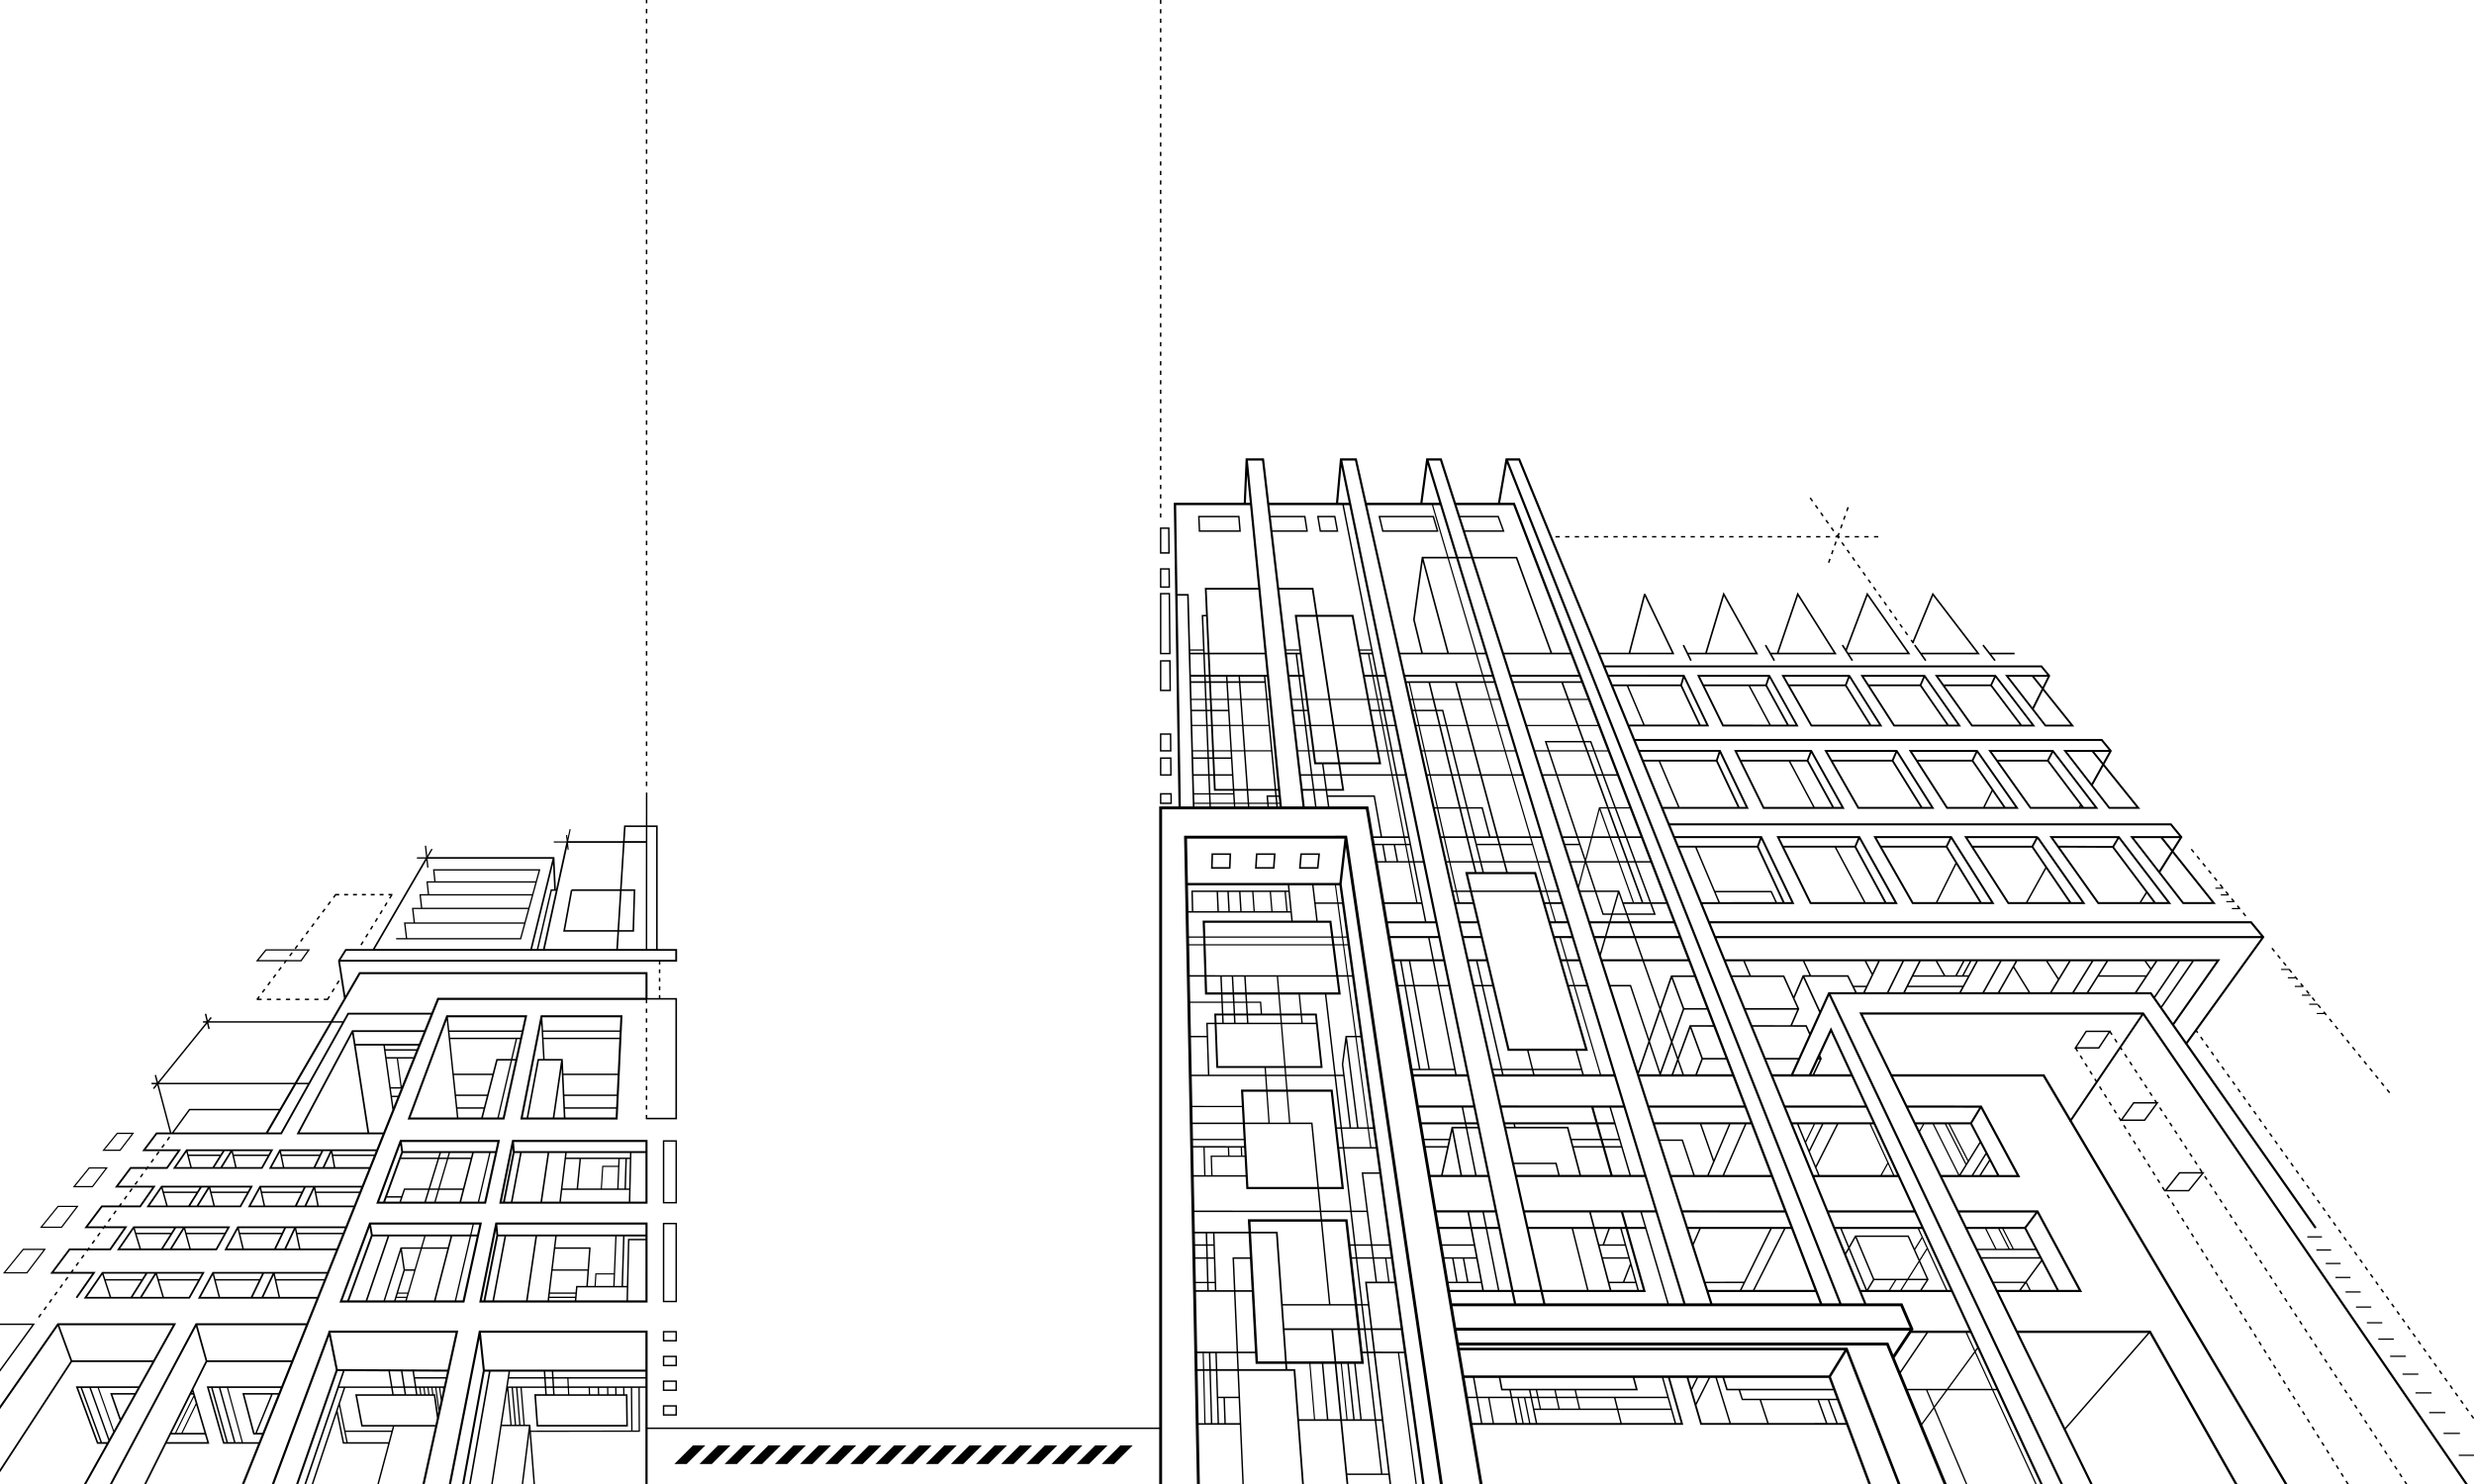 <?xml version="1.0" encoding="UTF-8"?>
<!DOCTYPE svg PUBLIC '-//W3C//DTD SVG 1.0//EN'
          'http://www.w3.org/TR/2001/REC-SVG-20010904/DTD/svg10.dtd'>
<svg height="120.0" preserveAspectRatio="xMidYMid meet" version="1.0" viewBox="0.0 0.0 200.0 120.0" width="200.0" xmlns="http://www.w3.org/2000/svg" xmlns:xlink="http://www.w3.org/1999/xlink" zoomAndPan="magnify"
><g id="change1_1"
  ><path clip-rule="evenodd" d="M56.02,116.878l-1.504,1.504h1l1.504-1.504H56.02z M58.052,116.878l-1.504,1.504 h1l1.503-1.504H58.052z M60.084,116.878l-1.504,1.504h1l1.503-1.504H60.084z M62.116,116.878l-1.504,1.504h1l1.503-1.504H62.116z M64.148,116.878l-1.504,1.504h1l1.503-1.504H64.148z M66.181,116.878l-1.504,1.504h1l1.503-1.504H66.181z M68.213,116.878 l-1.504,1.504h1.001l1.503-1.504H68.213z M70.245,116.878l-1.504,1.504h1l1.504-1.504H70.245z M72.277,116.878l-1.503,1.504h1 l1.503-1.504H72.277z M74.31,116.878l-1.503,1.504h1l1.504-1.504H74.31z M76.342,116.878l-1.503,1.504h1l1.504-1.504H76.342z M78.374,116.878l-1.503,1.504h1l1.503-1.504H78.374z M80.407,116.878l-1.504,1.504h1l1.504-1.504H80.407z M82.438,116.878 l-1.503,1.504h1l1.503-1.504H82.438z M84.471,116.878l-1.503,1.504h1l1.504-1.504H84.471z M86.503,116.878L85,118.382h1 l1.504-1.504H86.503z M88.536,116.878l-1.503,1.504h1l1.504-1.504H88.536z M90.568,116.878l-1.503,1.504h1l1.504-1.504H90.568z" fill-rule="evenodd"
    /><path d="M173.828,80.406l13.299,18.939l0.145-0.102l-10.431-14.854l0.691-0.959l0.085,0.119l0.098-0.069l-0.108-0.151l5.419-7.506 l0.038-0.053l-0.041-0.05l-0.98-1.197l-0.025-0.031h-0.04l-43.765,0.001l-0.569-1.388l7.294-0.001h0.127l-0.055-0.113l-2.558-5.335 l-0.022-0.045h-7.037l-0.357-0.872h40.417l0.713,0.87h-3.979l0.1,0.128l4.137,5.334l0.023,0.031h0.039l2.478-0.001h0.166 l-0.104-0.129l-3.307-4.146l0.687-1.095l0.032-0.05l-0.038-0.046l-0.844-1.031l-0.024-0.03h-40.563l-0.479-1.171h6.881l-0.053-0.11 l-2.21-4.608l-0.021-0.044h-0.049l-6.5-0.001l-0.298-0.728l37.627,0l0.6,0.732h-3.677l0.097,0.125l3.571,4.604l0.023,0.03h2.542 l-0.103-0.126l-2.797-3.472l0.579-1.045l0.026-0.048l-0.034-0.042l-0.729-0.889l-0.023-0.029h-0.038l-37.73,0l-0.414-1.011l6.294,0 l0.119,0l-0.052-0.107l-1.928-4.021l-0.021-0.042h-0.048l-6.074-0.001l-0.25-0.609l35.195,0l0.502,0.613l-3.261,0h-0.153 l0.094,0.121l3.119,4.021l0.023,0.029h2.211l0.156,0l-0.098-0.122l-2.357-2.939l0.497-1.001l0.021-0.045l-0.031-0.039l-0.627-0.765 l-0.022-0.028h-0.037l-35.296,0l-0.368-0.899h5.996l-0.045-0.094l-2.303-4.8l-0.122,0.012l-1.229,4.751h-2.351l-6.417-15.66 l-0.022-0.055h-1.159l-0.013,0.073l-0.606,3.521h-3.401l-1.132-3.533l-0.021-0.061h-1.246l-0.01,0.077l-0.469,3.518h-4.336 l-0.787-3.525l-0.016-0.069h-1.354l-0.007,0.081l-0.316,3.514h-5.4l-0.411-3.516l-0.009-0.078h-1.484l-0.003,0.084l-0.15,3.51 H94.89l0.001,0.095l0.38,24.457h-1.561v50.228H52.271v0.117h41.439V120h0.234V65.445h16.472L119.613,120h0.238l-0.806-4.78 l16.931-0.002h0.101l-0.027-0.097l-1.047-3.697h1.343l1.098,3.739l0.016,0.055h0.057l11.731-0.001l1.784,4.783h0.213l-3.231-8.665 l1.241-2.02l4.15,10.685h0.227l-4.254-10.952l-0.026-0.067h-31.356l-0.031-0.183h34.532L157.118,120h0.254l-1.978-4.792 l0.945-1.291l2.578,6.083h0.115l-2.621-6.182l1.022-1.396h3.613l3.489,7.578h0.108l-3.489-7.578h0.27l3.512,7.578h0.194 l-17.033-36.76l-0.079-0.172l-0.081,0.171l-1.694,3.627h-1.263l2.881-6.339L166.571,120h0.195l-18.768-39.594H173.828z M172.511,67.77h2.157l0.852,1.066l-0.977,1.555L172.511,67.77z M178.797,72.943l-2.273,0.001l-1.872-2.415l0.977-1.558 L178.797,72.943z M175.609,68.692l-0.736-0.923h1.315L175.609,68.692z M167.103,60.8h2.008l0.821,1.019l-0.85,1.532L167.103,60.8z M172.696,65.25h-2.143l-1.365-1.761l0.852-1.536L172.696,65.25z M170.013,61.673L169.31,60.8l1.187,0L170.013,61.673z M162.389,54.726l1.879,0l0.782,0.975l-0.744,1.497L162.389,54.726z M167.373,58.598l-1.981,0l-0.979-1.263l0.744-1.5 L167.373,58.598z M165.123,55.554l-0.663-0.827h1.074L165.123,55.554z M132.976,48.234l2.179,4.544H131.8L132.976,48.234z M118.406,111.424h0.673l0.265,1.516h-0.683L118.406,111.424z M124.29,113.058l0.176,0.842h-0.438l-0.173-0.842H124.29z M123.832,112.939l-0.105-0.51h0.433l0.106,0.51H123.832z M125.77,112.939h-1.396l-0.107-0.51h1.393L125.77,112.939z M125.767,112.43h1.528l0.117,0.51h-1.534L125.767,112.43z M124.397,113.058h1.398l0.185,0.842h-1.407L124.397,113.058z M125.904,113.058h1.535l0.192,0.842h-1.544L125.904,113.058z M127.547,113.058h2.936l0.211,0.842h-2.953L127.547,113.058z M130.604,113.058h4.209l0.235,0.842h-4.234L130.604,113.058z M127.52,112.939l-0.117-0.51h4.999l-0.021-0.083l-0.243-0.923h2.219 l0.424,1.516H127.52z M132.23,112.298h-10.764l-0.165-0.874h10.699L132.23,112.298z M123.713,112.939h-1.474l-0.1-0.51h1.468 L123.713,112.939z M121.348,112.376l0.011,0.054h0.662l0.099,0.51h-2.655l-0.266-1.516h1.97L121.348,112.376z M119.02,115.067 l-0.338-2.01h0.684l0.352,2.01H119.02z M119.836,115.067l-0.352-2.01h0.821l0.365,2.01H119.836z M120.778,115.067l-0.364-2.01 h1.729l0.392,2.01H120.778z M122.653,115.067l-0.392-2.01h0.41l0.398,2.009L122.653,115.067z M123.178,115.066l-0.398-2.009h0.424 l0.405,2.009H123.178z M123.716,115.066l-0.404-2.009h0.425l0.412,2.009H123.716z M124.268,115.066l-0.215-1.049h6.67l0.263,1.049 H124.268z M131.105,115.066l-0.262-1.049h4.237l0.293,1.048L131.105,115.066z M135.875,115.065h-0.379l-1.02-3.642h0.367 L135.875,115.065z M136.504,111.424h0.637l-0.399,0.809L136.504,111.424z M136.79,112.398l0.481-0.975h0.845l-1.02,2.018 L136.79,112.398z M137.573,115.065l-0.429-1.458l1.104-2.184h0.429l1.127,3.642H137.573z M139.927,115.065l-1.127-3.642h0.45 l0.301,0.959l0.015,0.047h0.992l0.24,0.752l0.014,0.041h1.439l0.608,1.843H139.927z M142.982,115.065l-0.608-1.843h4.557 l0.666,1.842L142.982,115.065z M147.723,115.064l-0.667-1.842h0.704l0.677,1.842H147.723z M149.19,115.064h-0.629l-0.678-1.842 h0.62L149.19,115.064z M148.46,113.104h-7.563l-0.216-0.675h7.527L148.46,113.104z M148.159,112.298h-8.497l-0.273-0.874h8.444 L148.159,112.298z M149.096,109.191l-1.249,2.032h-29.475l-0.343-2.032H149.096z M150.099,80.23l-0.2-0.406h0.924l-0.193,0.406 H150.099z M141.089,81.516l-1.029-2.511h4.094l1.134,2.511H141.089z M145.288,81.646l-0.549,1.253l-3.084-0.001l-0.514-1.252 H145.288z M140.007,78.875l-0.468-1.141h1.396l0.482,1.141H140.007z M144.254,78.914l-0.018-0.039h-2.692l-0.483-1.141h4.691 l0.522,1.122h-0.541l-0.017,0.038l-0.72,1.667L144.254,78.914z M145.88,77.734h4.864l0.559,1.086l-0.424,0.887h-1.039l-0.401-0.814 l-0.018-0.036h-3.018L145.88,77.734z M150.877,77.734h0.944l-0.456,0.953L150.877,77.734z M150.77,80.23l1.194-2.496h1.814 l-1.233,2.496H150.77z M152.689,80.23l1.233-2.496h1.205l-1.261,2.496H152.689z M158.757,78.862l0.608-1.128h0.386l-0.612,1.128 H158.757z M159.074,78.979l-0.395,0.728h-4.403l0.368-0.728H159.074z M158.624,78.862h-0.415l0.603-1.128h0.421L158.624,78.862z M158.076,78.862h-0.82l-0.636-1.128h2.059L158.076,78.862z M157.121,78.862h-2.418l0.57-1.128h1.212L157.121,78.862z M154.013,80.23l0.205-0.406h4.397l-0.221,0.406H154.013z M158.542,80.23l1.355-2.496h1.768l-1.396,2.496H158.542z M160.417,80.23 l1.396-2.496h1.118l-1.42,2.496H160.417z M161.658,80.23l1.112-1.954l1.21,1.954H161.658z M164.118,80.23l-1.281-2.07l0.242-0.426 h2.325l0.947,1.469l-0.621,1.027H164.118z M165.543,77.734h1.698l-0.821,1.357L165.543,77.734z M165.882,80.23l1.51-2.496h1.685 l-1.547,2.496H165.882z M167.68,80.23l1.548-2.496h1.042l-1.571,2.496H167.68z M173.82,78.375l-0.325,0.489l-3.784-0.001 l0.711-1.129h2.938L173.82,78.375z M173.504,77.734h0.74l-0.354,0.535L173.504,77.734z M168.85,80.23l0.787-1.25l3.781,0.001 l-0.827,1.249H168.85z M173.945,80.268l-0.025-0.037h-1.175l1.653-2.496h1.669l-1.916,2.827L173.945,80.268z M174.23,80.674 l1.992-2.939h0.972l-2.486,3.62L174.23,80.674z M174.787,81.467l2.564-3.732h1.82l-3.506,4.984L174.787,81.467z M177.432,83.283 l-0.004,0.003l0.001,0.001l-0.69,0.957l-0.972-1.383l3.63-5.162l0.092-0.129h-40.017l-0.7-1.711h44.021L177.432,83.283z M181.936,74.662l0.843,1.029l-44.076-0.001l-0.422-1.028H181.936z M137.578,72.947l-1.806-4.406h1.27l1.864,4.406H137.578z M139.034,72.947l-0.336-0.794h4.448l0.37,0.793L139.034,72.947z M143.646,72.946l-0.409-0.876l-0.017-0.034h-4.572l-1.479-3.495 h4.876l2.051,4.405H143.646z M144.811,72.946h-0.547l-2.088-4.485l0.211-0.57L144.811,72.946z M142.268,67.771l-0.228,0.617h-6.33 l-0.253-0.617H142.268z M134.424,65.25l-1.503-3.667h1.175l1.552,3.667H134.424z M135.775,65.25l-1.553-3.667h4.508l1.732,3.667 H135.775z M139.047,60.923l2.075,4.327h-0.495l-1.77-3.745L139.047,60.923z M138.932,60.797l-0.208,0.638h-5.863l-0.262-0.639 L138.932,60.797z M131.695,58.593l-1.272-3.107h1.091l1.316,3.107H131.695z M132.956,58.593l-1.314-3.107h4.213l1.468,3.108 L132.956,58.593z M136.139,54.853l1.794,3.741h-0.452l-1.505-3.186L136.139,54.853z M136.027,54.723l-0.182,0.62h-5.481 l-0.255-0.621L136.027,54.723z M122.756,37.24l27.926,68.15h-1.812l-26.951-68.15H122.756z M152.026,95.01l-4.932-0.002 l-0.249-0.604l1.761-3.486h2.539l1.431,3.107L152.026,95.01z M152.627,94.136l0.402,0.874h-0.891L152.627,94.136z M146.787,94.262 l-0.473-1.142l1.088-2.202h1.073L146.787,94.262z M146.255,92.976l-0.245-0.593l0.714-1.465h0.548L146.255,92.976z M145.96,92.261 l-0.556-1.343h1.21L145.96,92.261z M146.968,95.008h-0.351l-1.676-4.09h0.336L146.968,95.008z M149.535,100.91l0.461-0.815 l1.414,3.361l-0.487,0.81L149.535,100.91z M150.812,104.304h-0.385l-1.182-2.882l0.217-0.383L150.812,104.304z M154.196,103.403 h-2.682l-1.423-3.383h4.135l0.879,1.941L154.196,103.403z M155.153,102.069l0.604,1.334h-1.444L155.153,102.069z M151.509,103.521 h1.673l-0.486,0.783h-1.658L151.509,103.521z M153.299,103.521h0.823l-0.494,0.783h-0.816L153.299,103.521z M154.238,103.521h1.502 l-0.507,0.783h-1.489L154.238,103.521z M155.896,103.494l0.018-0.027l-0.013-0.029l-0.673-1.486l0.576-0.914l1.505,3.267h-1.937 L155.896,103.494z M155.18,101.844l-0.354-0.784l0.568-0.915l0.362,0.786L155.18,101.844z M154.776,100.951l-0.458-1.013 l-0.016-0.035h-4.333l-0.017,0.03l-0.475,0.839l-0.578-1.396h6.14l0.305,0.662L154.776,100.951z M149.405,100.902l-0.216,0.382 l-0.782-1.908h0.366L149.405,100.902z M121.822,37.477l26.857,67.914h-1.373l-24.823-64.672l-0.023-0.061h-1.187L121.822,37.477z M124.88,72.957l-0.24-0.828h0.342l0.244,0.828H124.88z M125.268,73.098l0.411,1.396h-0.353l-0.405-1.396H125.268z M124.605,72.012 l-0.418-1.438l-0.019-0.063h-2.281l-0.204-0.762h2.596l0.668,2.264H124.605z M119.737,69.631l-0.321-1.284h1.755l0.345,1.284 H119.737z M121.547,69.748l0.205,0.762h-1.795l-0.19-0.762H121.547z M119.387,68.229l-0.118-0.47l1.744-0.001l0.126,0.471H119.387z M119.236,67.628l-0.561-2.241h1.101l0.589,2.24L119.236,67.628z M120.486,67.627l-0.608-2.313l-0.012-0.044h-1.22l-0.637-2.544 h1.651l1.316,4.901H120.486z M117.98,62.607l-0.461-1.841h1.615l0.494,1.841H117.98z M117.495,60.668l-0.489-1.953l1.578,0 l0.524,1.953H117.495z M116.981,58.617l-0.295-1.18l-0.012-0.044h-0.525l-0.192-0.788h2.06l0.54,2.012H116.981z M116.583,57.51 l0.276,1.106l-0.411,0l-0.271-1.106H116.583z M116.885,58.715l0.488,1.953h-0.423l-0.478-1.953H116.885z M117.397,60.767 l0.461,1.841h-0.435l-0.45-1.841H117.397z M117.888,62.726l0.637,2.544h-0.45l-0.621-2.544H117.888z M118.554,65.387l0.561,2.241 h-0.463l-0.548-2.241H118.554z M119.147,67.759l0.469,1.872h-0.476l-0.458-1.872H119.147z M119.646,69.748l0.19,0.762h-0.48 l-0.187-0.762H119.646z M124.037,70.686l0.385,1.326h-5.435l-0.314-1.326H124.037z M121.652,69.631l-0.346-1.284h2.56l0.379,1.284 H121.652z M121.275,68.229l-0.127-0.471h2.544l0.139,0.471H121.275z M121.113,67.627l-1.316-4.901h2.411l1.446,4.901H121.113z M119.766,62.607l-0.495-1.841l2.36,0l0.543,1.84H119.766z M119.244,60.668l-0.524-1.953l2.306,0l0.576,1.953H119.244z M118.693,58.617l-0.541-2.012h2.251l0.593,2.013L118.693,58.617z M118.126,56.506l-0.345-1.285h2.214l0.379,1.285H118.126z M117.99,56.506h-2.058l-0.314-1.286l2.026,0L117.99,56.506z M115.798,56.506h-1.531l-0.291-1.286h1.508L115.798,56.506z M115.822,56.604l0.192,0.788h-1.548l-0.178-0.788H115.822z M116.043,57.51l0.271,1.106h-1.569l-0.251-1.106H116.043z M116.338,58.715l0.477,1.953h-1.607l-0.441-1.954L116.338,58.715z M116.839,60.767l0.45,1.841h-1.643l-0.417-1.841L116.839,60.767 z M117.317,62.726l0.622,2.544h-1.691l-0.575-2.544H117.317z M117.968,65.387l0.548,2.241h-1.734l-0.507-2.241H117.968z M118.548,67.759l0.457,1.872h-1.771l-0.424-1.872H118.548z M119.033,69.748l0.187,0.762h-0.77l0.025,0.108l0.331,1.394h-1.034 l-0.512-2.264H119.033z M118.834,72.129l0.196,0.829h-1.044l-0.188-0.829H118.834z M119.016,72.129h5.44l3.678,12.668h-6.113 L119.016,72.129z M126.219,77.57l-0.497-1.712h0.359l0.505,1.712H126.219z M126.635,77.734l0.563,1.91h-0.377l-0.555-1.91H126.635z M120.617,79.645h-0.73l-0.438-1.91h0.716L120.617,79.645z M120.645,79.762l1.221,5.144l0.016,0.068h1.574l0.361,1.446h-2.375 l-1.528-6.658H120.645z M123.846,86.537l0.083,0.329h-2.385l-0.076-0.329H123.846z M123.576,84.974h3.794l0.41,1.446h-3.842 L123.576,84.974z M127.813,86.537l0.094,0.329h-3.857l-0.082-0.329H127.813z M127.493,84.974h0.875l-0.032-0.113l-1.48-5.099h0.377 l2.096,7.104h-1.299L127.493,84.974z M127.335,79.762h0.931l2.165,7.104h-1L127.335,79.762z M127.301,79.645l-0.563-1.91h0.911 l0.582,1.91H127.301z M126.689,77.57l-0.505-1.712l0.892,0.001l0.521,1.711H126.689z M125.674,75.69l-0.299-1.027h1.337 l0.313,1.027H125.674z M125.781,74.493l-0.411-1.396h0.865l0.425,1.396H125.781z M125.328,72.957l-0.244-0.828h0.855l0.253,0.828 H125.328z M125.05,72.012l-0.668-2.264h0.832l0.69,2.264H125.05z M124.348,69.631l-0.553-1.873h0.813l0.571,1.873H124.348z M123.757,67.627l-1.446-4.901h0.764l1.494,4.901H123.757z M122.276,62.607l-0.543-1.84h0.744l0.561,1.84H122.276z M121.704,60.668 l-0.576-1.953h0.725l0.595,1.953H121.704z M121.099,58.617l-0.593-2.013h0.703l0.613,2.013H121.099z M120.477,56.506l-0.379-1.285 h0.689l0.392,1.285H120.477z M120.059,55.089l-0.108-0.368h0.685l0.112,0.368H120.059z M119.905,54.571l-0.489-1.661h0.667 l0.507,1.661H119.905z M119.377,52.779l-2.248-7.622h0.592l2.322,7.622H119.377z M117.09,45.026l-1.232-4.18h0.55l1.273,4.18 H117.09z M119.274,52.779h-2.15l-2.047-7.622h1.95L119.274,52.779z M116.988,52.779h-1.966l-0.653-2.674l0.643-4.684 L116.988,52.779z M119.313,52.911l0.49,1.661l-6.218-0.001l-0.37-1.66H119.313z M119.848,54.721l0.108,0.368h-6.254l-0.082-0.369 L119.848,54.721z M113.875,55.22l0.291,1.286h-0.147l-0.287-1.286H113.875z M114.188,56.604l0.178,0.788h-0.15l-0.176-0.788 H114.188z M114.393,57.51l0.25,1.106h-0.153l-0.247-1.106H114.393z M114.665,58.714l0.441,1.954h-0.159l-0.437-1.954H114.665z M115.129,60.766l0.416,1.841h-0.165l-0.411-1.841H115.129z M115.572,62.726l0.574,2.544h-0.172l-0.568-2.544H115.572z M116.173,65.387l0.507,2.241h-0.179L116,65.387H116.173z M116.709,67.759l0.424,1.872h-0.186l-0.417-1.872H116.709z M117.159,69.748l0.512,2.264h-0.191l-0.506-2.264H117.159z M117.697,72.129l0.188,0.829h-0.194l-0.186-0.829H117.697z M119.064,73.099l0.331,1.396h-1.362l-0.312-1.396H119.064z M119.436,74.663l0.243,1.026H118.3l-0.229-1.026H119.436z M119.719,75.858l0.406,1.712h-1.405l-0.382-1.713L119.719,75.858z M119.328,77.734l0.438,1.91h-0.584l-0.427-1.91H119.328z M119.793,79.762l1.528,6.658h-0.626l-1.486-6.658H119.793z M121.348,86.537l0.076,0.329h-0.629l-0.074-0.329H121.348z M130.488,87.057l0.712,2.334l-9.843-0.002l-0.521-2.332H130.488z M129.537,92.084l-0.33-1.166h1.307l0.344,1.166H129.537z M130.892,92.201l0.141,0.476h-1.327l-0.135-0.476H130.892z M129.16,90.753l-0.337-1.187h1.291l0.351,1.187H129.16z M129.354,92.084h-2.315l-0.242-0.918l-0.013-0.049h-4.265l-0.046-0.199h6.551L129.354,92.084z M129.388,92.201l0.135,0.476h-2.327 l-0.125-0.476H129.388z M129.556,92.794l0.626,2.21h-2.372l-0.583-2.21H129.556z M129.738,92.794h1.329l0.651,2.211l-1.354-0.001 L129.738,92.794z M130.236,89.566h1.018l1.657,5.438h-1.07L130.236,89.566z M128.642,89.565l0.336,1.188h-7.315l-0.266-1.188 L128.642,89.565z M122.354,90.918l0.045,0.199h-0.655l-0.044-0.199H122.354z M126.684,91.249l0.989,3.755h-1.587l-0.235-0.942 l-0.012-0.045h-3.448l-0.618-2.768H126.684z M125.747,94.135l0.218,0.869l-3.354-0.001l-0.193-0.868H125.747z M132.965,95.181 l0.818,2.688l-10.533-0.002l-0.6-2.688L132.965,95.181z M131.197,103.642h-1.111l-0.491-1.862h2.063l0.112,0.399L131.197,103.642z M131.821,102.367l0.357,1.274h-0.854L131.821,102.367z M129.563,101.662l-0.244-0.928h2.046l0.259,0.928H129.563z M129.288,100.617l-0.327-1.241h1.052l-0.45,1.241H129.288z M129.688,100.617l0.45-1.241h0.847l0.348,1.241H129.688z M128.918,99.212l-0.309-1.168h2.434l0.33,1.168H128.918z M130.124,104.304h-1.711l-1.233-4.928h1.646L130.124,104.304z M130.117,103.759h2.094l0.152,0.545h-2.103L130.117,103.759z M131.106,99.376h0.313l1.396,4.928h-0.33L131.106,99.376z M131.225,98.045h1.39l0.345,1.167h-1.403L131.225,98.045z M128.474,98.044l0.308,1.168h-5.231l-0.261-1.169L128.474,98.044z M127.059,99.376l1.233,4.928h-3.605l-1.1-4.928H127.059z M124.749,105.391h-2.186l-0.188-0.91h2.17L124.749,105.391z M124.726,104.48h8.322l-0.031-0.112l-1.414-4.992h1.405l1.774,6.015h-9.854L124.726,104.48z M132.736,98.045h1.101l2.239,7.346 h-1.172L132.736,98.045z M117.904,45.157h1.046l13.375,41.748l-0.013,0.036l0.026,0.009l5.908,18.44h-1.988L117.904,45.157z M137.484,99.376h5.608l-2.105,4.263l-3.117,0.002l-0.951-2.971L137.484,99.376z M136.865,100.502l-0.361-1.126h0.853 L136.865,100.502z M140.93,103.756l-0.271,0.548h-2.576l-0.175-0.546L140.93,103.756z M143.224,99.376h0.979l-2.49,4.928h-0.923 L143.224,99.376z M144.334,99.376h0.463l1.892,4.928h-4.844L144.334,99.376z M136.451,99.212l-0.373-1.167l8.209,0.001l0.447,1.166 H136.451z M136.021,97.869l-0.861-2.688l8.027,0.002l1.031,2.688L136.021,97.869z M138.551,93.767l-1.002-2.849h2.212 L138.551,93.767z M139.888,90.918h1.161l-1.785,4.088h-1.112L139.888,90.918z M138.483,93.926l-0.459,1.08H137l-0.946-2.827 l-0.014-0.041h-1.854l-0.391-1.22h3.63L138.483,93.926z M135.955,92.256l0.922,2.75h-1.772l-0.881-2.75H135.955z M139.392,95.006 l1.785-4.088h0.374l1.569,4.089L139.392,95.006z M133.742,90.753l-0.381-1.187l7.672,0.002l0.454,1.185H133.742z M133.306,89.391 l-0.748-2.334h7.511l0.896,2.336L133.306,89.391z M126.732,56.604l0.735,2.013l-4.021,0l-0.645-2.013H126.732z M122.771,56.506 l-0.412-1.285h3.867l0.47,1.285H122.771z M127.504,58.716l0.438,1.2h-3.065l0.025,0.077l0.225,0.676h-1.022l-0.626-1.953 L127.504,58.716z M130.215,74.494l0.15-0.517h1.103l0.182,0.517H130.215z M131.708,74.662l0.362,1.028h-2.202l0.299-1.028H131.708z M128.968,62.726l0.933,2.553h-0.634l-0.01,0.037l-0.612,2.312h-1.081l-1.63-4.901H128.968z M125.895,62.607l-0.611-1.84l2.97,0 l0.672,1.839H125.895z M130.899,69.631l-0.671-1.873h0.578l0.684,1.873H130.899z M131.533,69.748l1.174,3.214h-0.614l-1.151-3.214 H131.533z M130.182,67.627l-0.807-2.25h0.562l0.822,2.25H130.182z M130.076,67.627h-1.33l0.565-2.134L130.076,67.627z M128.61,67.758l-0.445,1.68l-0.559-1.68H128.61z M128.712,67.758h1.411l0.672,1.873h-2.565l-0.008-0.023L128.712,67.758z M130.836,69.748l1.152,3.214h-0.754l-0.32-0.911l-0.014-0.04l-0.042,0.001h-1.838l-0.752-2.264H130.836z M131.426,73.859h-1.026 l0.464-1.6L131.426,73.859z M130.779,72.129l-0.502,1.73h-0.643l-0.575-1.73H130.779z M131.28,73.093h2.125l0.284,0.767h-2.14 L131.28,73.093z M132.847,72.962l-1.174-3.214h0.49l1.193,3.213L132.847,72.962z M131.63,69.631l-0.685-1.873h0.479l0.696,1.873 H131.63z M130.898,67.627l-0.822-2.25h0.464l0.836,2.25H130.898z M130.04,65.278l-0.933-2.553h0.449l0.947,2.553H130.04z M129.064,62.607l-0.672-1.839h0.437l0.684,1.839H129.064z M128.356,60.669l-0.232-0.636h0.433l0.236,0.636H128.356z M128.217,60.669l-2.967,0l-0.211-0.636h2.945L128.217,60.669z M125.16,60.768l0.611,1.84h-1.046l-0.589-1.84H125.16z M125.811,62.726l1.629,4.901h-1.105l-1.57-4.901H125.811z M127.483,67.758l0.156,0.471h-1.113l-0.151-0.471H127.483z M127.679,68.347l0.427,1.284h-1.13l-0.411-1.284H127.679z M128.083,69.748l-0.484,1.828l-0.586-1.828H128.083z M128.167,69.814 l0.73,2.197h-1.159l-0.084-0.263L128.167,69.814z M128.936,72.129l0.602,1.809l0.014,0.04h0.692l-0.149,0.517h-1.561l-0.758-2.365 H128.936z M130.045,74.662l-0.299,1.028h-0.829l-0.33-1.028H130.045z M129.697,75.859l-0.345,1.19l-0.382-1.19H129.697z M129.819,75.859h2.31l0.602,1.711h-3.212l-0.103-0.32L129.819,75.859z M132.789,77.734l1.358,3.863l-0.83,2.417l-1.45-4.33 l-0.014-0.04h-1.67l-0.612-1.91H132.789z M136,86.866h-0.729l0.373-1.014L136,86.866z M135.707,85.68l0.93-2.531l0.906,2.461 l-0.484,1.257h-0.935L135.707,85.68z M135.135,86.866h-0.859l0.872-2.425l0.429,1.221L135.135,86.866z M135.143,84.074 l-0.865-2.458l0.853-2.484l0.908,2.449L135.143,84.074z M135.079,84.249l-0.871,2.424l-0.823-2.457l0.832-2.422L135.079,84.249z M131.77,79.762l1.486,4.434l-0.836,2.433l-2.199-6.866H131.77z M133.323,84.397l0.821,2.452l-0.006,0.017h-1.642l-0.011-0.032 L133.323,84.397z M137.197,86.866l0.459-1.19h1.883l0.456,1.19H137.197z M137.657,85.547l-0.929-2.521l1.793,0.001l0.968,2.521 H137.657z M136.637,82.896h-0.046l-0.015,0.043l-0.937,2.55l-0.43-1.223l0.942-2.621h1.839l0.48,1.252L136.637,82.896z M136.152,81.516l-0.932-2.511h1.757l0.964,2.511H136.152z M135.082,78.875l-0.015,0.044l-0.858,2.501l-1.296-3.686h3.577 l0.438,1.141H135.082z M132.855,77.57l-0.603-1.711h3.518l0.657,1.711H132.855z M132.194,75.691l-0.362-1.029h3.479l0.396,1.029 H132.194z M131.773,74.494l-0.182-0.517h2.267l-0.029-0.079l-0.299-0.806h1.179l0.537,1.401H131.773z M133.481,72.961l-1.193-3.213 h1.137l1.233,3.213H133.481z M132.244,69.631l-0.695-1.873h1.112l0.719,1.873H132.244z M131.5,67.627l-0.835-2.25h1.082l0.863,2.25 H131.5z M130.628,65.278l-0.947-2.553h1.049l0.979,2.553H130.628z M129.637,62.607l-0.684-1.839h1.024l0.706,1.839H129.637z M128.917,60.669l-0.266-0.715l-0.014-0.038h-0.557l-0.438-1.199h1.547l0.75,1.953H128.917z M127.607,58.618l-0.735-2.013h1.508 l0.772,2.014L127.607,58.618z M126.836,56.506l-0.47-1.285h1.482l0.493,1.285H126.836z M122.317,55.089l-0.118-0.368l5.458,0.001 l0.141,0.367H122.317z M122.151,54.571l-0.532-1.661h5.343l0.638,1.662L122.151,54.571z M121.577,52.779l-2.441-7.622h3.415 l2.784,7.622H121.577z M138.14,104.48h8.617l0.349,0.91h-8.675L138.14,104.48z M122.331,40.846l4.58,11.933h-1.437l-2.815-7.709 l-0.017-0.043h-3.549l-0.648-2.022h3.187l-0.029-0.079l-0.432-1.174l-0.014-0.039h-3.125l-0.277-0.866H122.331z M118.408,42.886 l-0.339-1.056h3.006l0.389,1.056H118.408z M116.414,37.24l2.494,7.786h-1.044l-2.372-7.786H116.414z M115.407,37.565l0.942,3.093 h-1.354L115.407,37.565z M115.756,40.846l1.232,4.18h-2.055l-0.008,0.057l-0.688,5.017l0.001,0.024l0.649,2.655h-1.701 l-2.663-11.933H115.756z M109.538,37.24l14.968,67.063h-2.166L108.513,37.24H109.538z M118.374,101.781h0.968l0.352,1.862h-0.981 L118.374,101.781z M118.593,103.644l-0.756,0.001l-0.325-1.863h0.743L118.593,103.644z M119.02,99.376h1.092l0.976,4.928h-1.135 L119.02,99.376z M120.079,99.212h-1.091l-0.222-1.169h1.081L120.079,99.212z M119.967,98.043h0.902l0.241,1.169h-0.912 L119.967,98.043z M120.23,99.376h0.914l1.016,4.928h-0.954L120.23,99.376z M117.479,91.249h1.022l0.743,3.753h-1.055 L117.479,91.249z M118.058,95.002h-1.423l0.761-3.49L118.058,95.002z M118.523,90.753l-0.235-1.188h0.833l0.245,1.188H118.523z M119.4,90.918l0.041,0.199h-0.846l-0.039-0.199H119.4z M118.622,91.249h0.847l0.773,3.753h-0.877L118.622,91.249z M115.914,77.57 l-0.34-1.713h0.721l0.354,1.713H115.914z M116.682,77.734l0.395,1.91h-0.752l-0.378-1.91H116.682z M116.205,79.645h-1.846 l-0.347-1.91h1.813L116.205,79.645z M114.24,79.645h-0.602l-0.334-1.91h0.59L114.24,79.645z M114.262,79.762l1.208,6.658h-0.646 l-1.165-6.658H114.262z M114.381,79.762h1.847l1.318,6.658h-1.958L114.381,79.762z M116.348,79.762h0.752l1.465,7.104h-0.811 L116.348,79.762z M112.786,68.347h0.806l0.249,1.284h-0.816L112.786,68.347z M112.905,69.631h-0.823l-0.227-1.284h0.812 L112.905,69.631z M112.95,62.607l-0.364-1.841h0.598l0.38,1.841H112.95z M113.588,62.726l1.424,6.905h-0.671l-1.367-6.905H113.588z M105.32,54.719l0.234,1.787h-0.238l-0.228-1.787H105.32z M105.07,54.569l-0.211-1.659h0.225l0.217,1.659H105.07z M105.567,56.604 l0.104,0.788h-0.241l-0.101-0.788H105.567z M105.687,57.51l0.145,1.105l-0.246,0l-0.141-1.104H105.687z M111.487,57.51l0.215,1.106 l-0.635,0l-0.205-1.105H111.487z M110.84,57.393l-0.146-0.788h0.618l0.153,0.788H110.84z M111.287,60.667h-3.116l-0.297-1.954 l3.05,0L111.287,60.667z M111.086,58.714l0.635,0l0.38,1.953h-0.651L111.086,58.714z M111.821,58.714h0.238l0.387,1.953h-0.245 L111.821,58.714z M111.803,58.616l-0.215-1.106h0.233l0.219,1.106H111.803z M111.565,57.393l-0.153-0.788h0.23l0.155,0.788H111.565 z M111.393,56.506l-0.347-1.786h0.224l0.354,1.786H111.393z M111.017,54.569l-0.322-1.659h0.217l0.328,1.659H111.017z M110.916,54.569h-0.601l-0.309-1.659h0.588L110.916,54.569z M110.945,54.72l0.347,1.786h-0.616l-0.332-1.786H110.945z M110.905,58.616l-3.046,0l-0.306-2.011h2.978L110.905,58.616z M107.712,58.615h-1.72l-0.264-2.011h1.678L107.712,58.615z M105.844,58.713l0.256,1.954h-0.254l-0.248-1.954H105.844z M106.005,58.713l1.722,0l0.297,1.954l-1.763,0L106.005,58.713z M108.038,60.766l0.134,0.879h-1.783l-0.115-0.879L108.038,60.766z M108.196,61.804l0.122,0.804h-1.213l-0.111-0.804H108.196z M108.187,60.766h3.119l0.163,0.879h-3.149L108.187,60.766z M111.66,61.804l-0.018-0.094l-0.176-0.944h0.652l0.358,1.841h-4.012 l-0.122-0.804H111.66z M112.221,60.766h0.245l0.365,1.841h-0.253L112.221,60.766z M112.566,60.667l-0.387-1.953h0.581l0.402,1.953 H112.566z M112.16,58.616l-0.219-1.106h0.57l0.229,1.106H112.16z M111.918,57.393l-0.156-0.788h0.563l0.163,0.788H111.918z M111.742,56.506l-0.354-1.786h0.548l0.368,1.786H111.742z M111.359,54.57l-2.718-13.724h0.435l2.83,13.724H111.359z M110.885,52.779h-0.902l-0.031-0.168h0.9L110.885,52.779z M110.513,56.506h-2.974l-1.007-6.629h2.748L110.513,56.506z M107.392,56.506h-1.676l-0.868-6.629h1.537L107.392,56.506z M104.666,49.717l0.012,0.09l0.354,2.704h-1.043l-0.565-4.831h2.628 l0.31,2.037H104.666z M105.045,52.61l0.021,0.168h-1.047l-0.021-0.168H105.045z M104.741,52.911l0.211,1.659l-0.724,0l-0.194-1.658 H104.741z M104.971,54.719l0.228,1.787h-0.743l-0.209-1.787L104.971,54.719z M105.211,56.604l0.101,0.788h-0.753l-0.092-0.788 H105.211z M105.326,57.51l0.141,1.104h-0.765l-0.13-1.104H105.326z M105.479,58.713l0.249,1.954h-0.786l-0.229-1.954H105.479z M105.74,60.765l0.234,1.842h-0.806l-0.216-1.842H105.74z M105.858,60.765h0.254l0.127,0.969l0.009,0.069h0.628l0.111,0.804h-0.895 L105.858,60.765z M107.003,62.726l0.148,1.072h-0.906l-0.137-1.072H107.003z M107.121,62.726h1.215l0.163,1.072h-1.229 L107.121,62.726z M108.669,63.943l-0.013-0.084l-0.172-1.134h4.016l0.952,4.902h-1.724l-0.574-3.262l-0.009-0.049h-3.805 l-0.052-0.374H108.669z M112.601,62.726h0.254l0.97,4.902h-0.271L112.601,62.726z M113.851,67.759l0.093,0.47h-0.273l-0.092-0.47 H113.851z M113.692,68.347h0.274l0.255,1.284h-0.279L113.692,68.347z M114.244,69.748l0.636,3.21h-0.292l-0.623-3.21H114.244z M114.364,69.748h0.671l0.979,4.746h-0.71L114.364,69.748z M108.439,37.755l0.598,2.903h-0.859L108.439,37.755z M108.522,40.846 l2.31,11.665h-0.899l-0.507-2.729l-0.013-0.065h-2.905l-0.322-2.12l-0.01-0.063h-2.771l-0.53-4.53h2.858l-0.011-0.068l-0.181-1.174 l-0.008-0.05h-2.81l-0.102-0.866H108.522z M102.861,42.886l-0.123-1.056h2.695l0.163,1.056H102.861z M100.815,38.402l0.222,2.256 h-0.319L100.815,38.402z M95.08,40.846h5.976l0.657,6.688h-4.315l0.003,0.076l0.095,2.113h-0.35l0.002,0.061l0.11,2.727h-1.041 l-0.119-4.414l-0.002-0.064h-0.905L95.08,40.846z M97.46,54.568l-0.067-1.657h0.248l0.075,1.657H97.46z M97.722,54.718l0.017,0.371 h-0.258l-0.015-0.371H97.722z M97.388,52.779l-0.119-2.938h0.233l0.132,2.938H97.388z M97.27,52.779h-1.044l-0.005-0.168h1.042 L97.27,52.779z M97.275,52.911l0.067,1.657h-1.069l-0.044-1.657H97.275z M97.349,54.718l0.015,0.371h-1.076l-0.01-0.371H97.349z M97.369,55.221l0.052,1.285h-1.095l-0.035-1.285H97.369z M97.425,56.604l0.032,0.788H96.35l-0.021-0.788H97.425z M97.462,57.51 l0.044,1.103h-1.124l-0.03-1.103H97.462z M97.486,55.221h0.258l0.058,1.285h-0.264L97.486,55.221z M97.807,56.604l0.036,0.788 h-0.269l-0.032-0.788H97.807z M97.848,57.51l0.05,1.103h-0.273l-0.045-1.103H97.848z M100.377,56.604h1.982l0.191,2.01l-2.028,0 L100.377,56.604z M100.405,58.614h-0.94l-0.122-2.009h0.917L100.405,58.614z M100.371,56.506l-0.093-1.285h1.95l0.122,1.285 H100.371z M100.268,55.089l-0.027-0.371l1.938,0l0.035,0.37H100.268z M100.252,56.506h-0.916l-0.078-1.285h0.901L100.252,56.506z M99.25,55.089l-0.022-0.371h0.896l0.027,0.371H99.25z M99.273,57.393h-1.285l-0.035-0.788h1.272L99.273,57.393z M97.948,56.506 l-0.058-1.285h1.25l0.078,1.285H97.948z M97.884,55.089l-0.017-0.371l1.243,0l0.022,0.371H97.884z M97.902,58.712l0.088,1.954 l-0.283,0l-0.079-1.954H97.902z M97.995,60.764l0.021,0.479H97.73l-0.019-0.479H97.995z M97.994,57.51h1.287l0.067,1.104l-1.304,0 L97.994,57.51z M99.353,58.712l0.119,1.954h-1.335l-0.088-1.954L99.353,58.712z M99.478,60.764l0.029,0.478h-1.345l-0.021-0.479 L99.478,60.764z M99.514,61.359l0.076,1.248h-1.366l-0.056-1.248H99.514z M99.597,62.726l0.065,1.072h-1.384l-0.048-1.072H99.597z M99.471,58.712h0.941l0.141,1.954h-0.964L99.471,58.712z M100.53,58.712l2.03,0l0.186,1.954l-2.074,0L100.53,58.712z M102.477,56.604h0.129l0.707,7.193h-0.151L102.477,56.604z M102.467,56.506l-0.17-1.787h0.123l0.176,1.787H102.467z M97.861,54.568l-0.075-1.657h4.456l0.163,1.658L97.861,54.568z M97.78,52.779l-0.23-5.099h4.177l0.501,5.099H97.78z M95.459,65.21 l-0.265-17.045h0.776l0.459,17.045H95.459z M96.386,58.712h1.125l0.079,1.954h-1.151L96.386,58.712z M96.441,60.764h1.152 l0.02,0.479h-1.159L96.441,60.764z M96.457,61.359h1.161l0.05,1.248h-1.177L96.457,61.359z M96.494,62.726h1.179l0.058,1.42h-1.198 L96.494,62.726z M96.535,64.244h1.2l0.027,0.661h-1.208L96.535,64.244z M96.561,65.21l-0.006-0.206h1.21l0.008,0.206H96.561z M97.735,61.359h0.287l0.056,1.248h-0.292L97.735,61.359z M97.79,62.726h0.293l0.052,1.147l0.003,0.07h1.533l0.012,0.202h-1.835 L97.79,62.726z M97.852,64.244h1.837l0.04,0.661h-1.851L97.852,64.244z M97.891,65.21l-0.008-0.206h1.853l0.013,0.206H97.891z M99.595,60.764h0.965l0.219,3.034h-1L99.595,60.764z M99.788,63.943h1.002l0.069,0.962h-1.013L99.788,63.943z M99.865,65.21 l-0.013-0.206h1.014l0.015,0.206H99.865z M100.678,60.764l2.077,0l0.289,3.033h-2.146L100.678,60.764z M100.908,63.943h2.149 l0.035,0.374h-0.713l0.006,0.064l0.046,0.523h-1.454L100.908,63.943z M101,65.21l-0.015-0.206h1.456l0.018,0.206H101z M102.508,64.436h0.597l0.044,0.47h-0.6L102.508,64.436z M102.576,65.21l-0.019-0.206h0.601l0.02,0.206H102.576z M103.175,63.943 h0.152l0.036,0.374h-0.153L103.175,63.943z M103.222,64.436h0.153l0.047,0.47h-0.155L103.222,64.436z M103.295,65.21l-0.02-0.206 h0.155l0.021,0.206H103.295z M103.628,65.21l-2.75-27.97h1.146l3.273,27.97H103.628z M105.183,62.726h0.808l0.137,1.072h-0.818 L105.183,62.726z M105.474,65.21l-0.148-1.267h0.82l0.161,1.267H105.474z M106.425,65.21l-0.161-1.267h0.907l0.175,1.267H106.425z M110.632,65.309l-0.017-0.099h-3.151l-0.106-0.774h3.689l0.563,3.192h-0.588L110.632,65.309z M111.045,67.759h2.433l0.091,0.47 h-2.444L111.045,67.759z M111.144,68.347h0.593l0.226,1.284h-0.602L111.144,68.347z M111.38,69.748h2.483l0.624,3.21h-2.566 L111.38,69.748z M111.945,73.099h2.963l0.276,1.396h-3.004L111.945,73.099z M112.209,74.663h3.84l0.212,1.026l-3.879-0.001 L112.209,74.663z M112.41,75.857h3.045l0.339,1.713h-3.095L112.41,75.857z M112.727,77.734h0.458l0.334,1.91h-0.47L112.727,77.734z M113.068,79.762h0.471l1.165,6.658h-0.514L113.068,79.762z M114.211,86.537h3.358l0.064,0.329h-3.368L114.211,86.537z M114.298,87.057h4.307l0.48,2.332l-4.394-0.001L114.298,87.057z M114.721,89.563l3.448,0.001l0.235,1.188h-3.483L114.721,89.563z M114.949,90.918h3.487l0.039,0.199h-1.128l-0.012,0.052l-0.199,0.915h-1.991L114.949,90.918z M115.165,92.201h1.945l-0.104,0.475 h-1.762L115.165,92.201z M115.265,92.793h1.717l-0.481,2.209h-0.862L115.265,92.793z M115.667,95.178h4.611l0.555,2.689 l-4.713-0.001L115.667,95.178z M116.15,98.042l2.483,0.001l0.221,1.169h-2.507L116.15,98.042z M116.375,99.376h2.511l0.235,1.241 h-2.537L116.375,99.376z M116.604,100.734h2.54l0.176,0.93h-2.559L116.604,100.734z M116.78,101.781h0.611l0.326,1.863h-0.623 L116.78,101.781z M117.114,103.762l2.602-0.001l0.103,0.543h-2.613L117.114,103.762z M117.235,104.48h4.961l0.188,0.91h-4.996 L117.235,104.48z M117.429,105.626h36.206l0.748,1.736h-36.662L117.429,105.626z M152.682,108.635l-0.03-0.072h-34.728 l-0.163-0.965h36.581l-1.286,1.943L152.682,108.635z M153.163,109.803l1.336-2.017h1.213l-2.101,3.101L153.163,109.803z M155.348,115.094l-1.104-2.672h1.463l0.585,1.382L155.348,115.094z M156.364,113.705l-0.544-1.283h1.483L156.364,113.705z M157.39,112.305h-3.193l-0.531-1.288l2.188-3.23h3.06l0.689,1.497L157.39,112.305z M157.521,112.305l2.132-2.912l1.342,2.912 H157.521z M161.372,112.305h-0.271l-1.382-3.003l0.159-0.219L161.372,112.305z M159.828,108.974l-0.159,0.219l-0.647-1.406h0.257 L159.828,108.974z M159.19,107.597h-4.565l0.034-0.052l0.034-0.054l-0.024-0.058l-0.849-1.972l-0.03-0.071h-2.918l-0.373-0.91 h7.247L159.19,107.597z M157.665,104.304h-0.247l-2.269-4.928h0.232L157.665,104.304z M155.306,99.212h-6.966l-0.478-1.165 l6.903,0.001L155.306,99.212z M154.685,97.872l-6.894-0.001l-1.102-2.688l6.75,0.001L154.685,97.872z M153.358,95.01h-0.22 l-1.885-4.092h0.209L153.358,95.01z M151.386,90.753h-6.512l-0.485-1.185l6.449,0.002L151.386,90.753z M148.019,83.485l1.566,3.381 h-2.898l0.577-1.228l0.013-0.027l-0.012-0.026l-0.111-0.248L148.019,83.485z M147.081,85.491l0.024,0.056h-0.051L147.081,85.491z M146.994,85.676h0.11l-0.56,1.19h-0.106L146.994,85.676z M149.673,87.057l1.084,2.338l-6.44-0.002l-0.957-2.336H149.673z M144.788,86.866h-1.507l-0.488-1.19h2.536L144.788,86.866z M145.388,85.547h-2.647l-1.032-2.521l4.261,0.001l0.281,0.623 L145.388,85.547z M146.32,83.493l-0.251-0.557l-0.017-0.038h-0.042h-1.131l0.566-1.292l0.011-0.026l-0.012-0.025l-0.376-0.833 l0.709-1.644l1.284,2.783L146.32,83.493z M147.804,80.23l-0.023,0.052l-0.647,1.425l-1.257-2.722h3.465l0.613,1.245H147.804z M108.896,67.576h-0.102L95.84,67.577h-0.119l0.002,0.119L96.761,120h0.235l-0.095-4.788l3.325-0.003l0.208,4.791h0.117 l-0.397-9.146h4.42l0.685,9.146h0.146l-0.382-5.105h3.33l0.503,5.105h0.142l-0.072-0.732h3.314l0.089,0.732h0.133l-1.277-10.575 h1.822L114.431,120h0.106l-1.425-10.575h0.396L114.971,120h0.194l-6.704-48.512l0.337-2.969l7.602,51.48h0.237l-7.726-52.323 L108.896,67.576z M96.034,71.588h8.073l0.042,0.424h-7.838l0.001,0.061l0.039,1.608h-0.275L96.034,71.588z M111.2,103.639h-0.774 h-0.074l0.009,0.073l0.21,1.737h-0.417l-0.429-3.667h1.239L111.2,103.639z M111.082,101.782h0.894l0.249,1.855l-0.906,0.001 L111.082,101.782z M99.875,104.458h1.316l0.261,4.836h-1.367L99.875,104.458z M100.029,110.708h-1.622l-0.041-1.283h1.607 L100.029,110.708z M99.639,101.733l0.113,2.593H98.33l-0.148-4.586h2.754l0.104,1.932h-1.404L99.639,101.733z M98.097,100.734 l0.03,0.933h-0.485l-0.026-0.933H98.097z M97.613,100.617l-0.024-0.877h0.476l0.028,0.877H97.613z M98.131,101.784l0.06,1.87 h-0.494l-0.052-1.87H98.131z M98.194,103.76l0.019,0.566h-0.497L97.7,103.76H98.194z M101.047,101.79l0.137,2.536H99.87 l-0.11-2.536H101.047z M109.934,107.409l-0.209-1.843h0.324l0.216,1.843H109.934z M110.281,107.551l0.204,1.742h-0.338 l-0.197-1.742H110.281z M109.712,105.449l-0.417-3.667h0.312l0.429,3.667H109.712z M109.282,101.665l-0.105-0.931h0.307 l0.109,0.931H109.282z M109.511,105.449h-1.96l-0.656-6.658h1.86L109.511,105.449z M107.433,105.449h-3.736l-0.407-5.783 l-0.005-0.065h-2.155l-0.044-0.81h5.691L107.433,105.449z M101.137,99.74h2.016l0.729,10.347h-2.187L101.137,99.74z M103.704,105.566h5.82l0.209,1.843h-5.899L103.704,105.566z M109.749,107.551l0.288,2.536h-2.017l-0.25-2.536H109.749z M108.92,110.287l0.475,4.476h-0.456l-0.458-4.476H108.92z M109.038,110.287h0.436l0.493,4.476h-0.453L109.038,110.287z M109.592,110.287h0.668l-0.012-0.11l-0.085-0.752h0.337l0.625,5.338h-1.041L109.592,110.287z M110.399,107.551h0.425l0.21,1.742 h-0.431L110.399,107.551z M110.383,107.409l-0.216-1.843h0.417l0.223,1.843H110.383z M109.711,101.665l-0.109-0.931h1.229 l0.119,0.93L109.711,101.665z M109.588,100.617l-0.305-2.604h1.2l0.332,2.604H109.588z M109.47,100.617h-0.307l-0.22-1.937 l-0.01-0.089h-2.059l-0.057-0.578h2.347L109.47,100.617z M106.806,97.892l-0.171-1.736h2.011l-0.012-0.098l-0.36-3.183h0.291 l0.587,5.018L106.806,97.892z M97.869,93.498l0.049,1.529h-0.467l-0.062-2.235l1.867,0.001l0.028,0.65h-1.363h-0.054L97.869,93.498 z M100.614,93.549l0.08,1.481l-2.67-0.002l-0.048-1.479H100.614z M99.362,92.793h0.934l0.034,0.651l-0.939-0.001L99.362,92.793z M97.54,78.856l-0.077-2.406h10.243l0.305,2.407L97.54,78.856z M98.705,80.247h-1.12l-0.041-1.273h1.105L98.705,80.247z M107.626,75.823l0.067,0.528H97.459l-0.017-0.528H107.626z M97.439,75.725l-0.036-1.104h10.07l0.14,1.104H97.439z M109.1,91.159 h-0.618l-0.484-4.139h0.595L109.1,91.159z M108.592,86.061l0.232-1.784l0.878,6.883h-0.483L108.592,86.061z M108.551,92.758h-0.291 l-0.168-1.481h0.285L108.551,92.758z M108.363,91.159h-0.285l-0.337-2.974l-0.009-0.078h-3.645l-0.092-1.087h3.883L108.363,91.159z M99.685,81.096l0.045,0.86h-0.833l-0.038-0.86H99.685z M98.854,80.99l-0.025-0.566h0.82l0.029,0.566H98.854z M99.737,82.111 l0.03,0.588h-0.839l-0.025-0.588H99.737z M99.758,80.247l-0.066-1.273h0.891l0.077,1.273H99.758z M100.671,80.424l0.035,0.566 h-0.909l-0.029-0.566H100.671z M100.701,78.974l2.515,0.001l0.106,1.272h-2.544L100.701,78.974z M100.712,81.096l0.052,0.86h-0.917 l-0.044-0.86H100.712z M100.773,82.111l0.036,0.588h-0.924l-0.03-0.588H100.773z M100.789,80.424h2.548l0.129,1.532h-1.442 l-0.064-0.917l-0.003-0.049h-1.133L100.789,80.424z M101.857,81.096l0.061,0.86h-1.036l-0.052-0.86H101.857z M103.479,82.111 l0.05,0.588h-2.602l-0.036-0.588H103.479z M103.443,80.424h1.539l0.15,1.532h-1.561L103.443,80.424z M105.148,82.111l0.058,0.588 h-1.572l-0.049-0.588H105.148z M106.386,82.816l0.367,3.386h-2.825l-0.284-3.386H106.386z M105.254,82.111h1.056l0.063,0.588 h-1.061L105.254,82.111z M103.981,88.107h-1.524l-0.076-1.087h1.51L103.981,88.107z M103.996,88.283l0.209,2.493h-1.561 l-0.175-2.493H103.996z M103.986,86.903l-0.045-0.546h2.984l-0.01-0.086l-0.46-4.246l-0.008-0.069h-1.209l-0.151-1.532h2.02 l0.758,6.479H103.986z M103.429,80.247l-0.106-1.272h4.704l0.161,1.272H103.429z M99.575,78.974l0.066,1.273h-0.818l-0.056-1.273 H99.575z M98.812,82.699h-0.467l-0.022-0.588h0.464L98.812,82.699z M98.326,86.282l0.003,0.075h3.898l0.039,0.546h-4.5 l-0.132-4.087h0.559L98.326,86.282z M98.478,86.202l-0.129-3.386h5.189l0.283,3.386H98.478z M103.835,86.357l0.046,0.546h-1.509 l-0.038-0.546H103.835z M102.54,90.776h-1.9l-0.135-2.493h1.858L102.54,90.776z M100.608,93.444h-0.173l-0.033-0.651h0.171 L100.608,93.444z M100.646,90.895h5.352l0.501,5.085h-5.578L100.646,90.895z M106.109,90.83l-0.005-0.054h-1.793l-0.209-2.493 h3.473l0.873,7.696h-1.831L106.109,90.83z M108.495,91.276l2.07,0.001l0.199,1.48h-2.097L108.495,91.276z M109.82,91.159 l-0.929-7.281h0.677l0.98,7.281H109.82z M108.773,83.761l-0.007,0.051l-0.292,2.241v0.015l0.103,0.836h-0.594l-0.759-6.479h1.162 l-0.013-0.1l-0.171-1.35h0.704l0.645,4.786H108.773z M108.188,78.857l-0.305-2.407h0.684l0.325,2.407H108.188z M107.87,76.352 l-0.067-0.528h0.68l0.071,0.528H107.87z M107.79,75.725l-0.152-1.203l-0.01-0.076h-1.103l-0.159-1.357h1.747l0.355,2.637H107.79z M106.353,72.971l-0.162-1.383h1.722l0.186,1.382L106.353,72.971z M106.407,74.445h-1.901l-0.28-2.857h1.848L106.407,74.445z M104.313,73.682h-0.218l-0.147-1.553h0.213L104.313,73.682z M101.333,72.129h1.31l0.13,1.553h-1.331L101.333,72.129z M101.336,73.682h-0.957l-0.094-1.553h0.941L101.336,73.682z M102.749,72.129h1.093l0.147,1.553h-1.111L102.749,72.129z M100.262,73.682l-0.843-0.001l-0.08-1.552h0.829L100.262,73.682z M99.301,73.681h-0.764l-0.067-1.552h0.751L99.301,73.681z M98.419,73.681h-1.951l-0.037-1.552h1.921L98.419,73.681z M96.078,73.798l8.247,0.001l0.063,0.646h-7.167l0.003,0.091l0.039,1.188 h-1.147L96.078,73.798z M96.119,75.823h1.148l0.017,0.528h-1.155L96.119,75.823z M96.131,76.45h1.156l0.078,2.406h-1.186 L96.131,76.45z M96.181,78.974h1.187l0.044,1.364l0.002,0.086h1.298l0.024,0.566h-2.516L96.181,78.974z M96.223,81.096h2.519 l0.037,0.86h-0.618l0.003,0.08l0.025,0.663h-0.675l0.002,0.061l0.032,1.001h-1.272L96.223,81.096z M96.278,83.878h1.274 l0.098,3.025h-1.312L96.278,83.878z M96.341,87.021h5.934l0.077,1.087h-2.032l0.005,0.092l0.066,1.224l-4.002-0.003L96.341,87.021z M96.391,89.525l4.006,0.002l0.067,1.249h-4.048L96.391,89.525z M96.418,90.895h4.052l0.064,1.195h-4.093L96.418,90.895z M96.443,92.195h4.097l0.026,0.48l-4.113-0.001L96.443,92.195z M96.456,92.792h0.828l0.063,2.235L96.5,95.026L96.456,92.792z M96.502,95.144l4.198,0.004l0.05,0.925l0.004,0.083h5.762l0.171,1.736L96.557,97.89L96.502,95.144z M96.559,98.012l10.141,0.001 l0.057,0.579h-5.882l0.005,0.104l0.049,0.904h-4.338L96.559,98.012z M96.593,99.74h0.878l0.024,0.877h-0.885L96.593,99.74z M96.613,100.734h0.886l0.026,0.933h-0.893L96.613,100.734z M96.634,101.784h0.894l0.052,1.87h-0.909L96.634,101.784z M96.673,103.76h0.91l0.016,0.566h-0.914L96.673,103.76z M96.687,104.458h3.071l0.21,4.836l-3.185-0.001L96.687,104.458z M98.291,110.708h-0.41l-0.036-1.283h0.405L98.291,110.708z M97.764,110.708h-0.416l-0.032-1.283h0.411L97.764,110.708z M96.786,109.425h0.437l0.032,1.283h-0.443L96.786,109.425z M96.898,115.08l-0.084-4.226h0.444l0.104,4.226H96.898z M97.457,115.08 l-0.104-4.226h0.416l0.12,4.225L97.457,115.08z M98.004,115.079l-0.119-4.225h0.41l0.135,4.225H98.004z M98.412,110.854h1.624 l0.091,2.085h-1.648L98.412,110.854z M98.547,115.079l-0.064-2.022h0.425l0.072,2.022H98.547z M100.22,115.078l-1.124,0.001 l-0.071-2.022h1.107L100.22,115.078z M100.147,110.708l-0.056-1.283h1.369l0.041,0.768l0.005,0.095h2.39l0.03,0.421H100.147z M103.845,107.551h3.784l0.25,2.536h-3.856L103.845,107.551z M105.013,114.763l-0.299-3.987l-0.005-0.067h-0.643l-0.029-0.421h1.81 l0.374,4.476H105.013z M106.315,114.763l-0.375-4.476h0.919l0.408,4.476H106.315z M107.386,114.763l-0.408-4.476h0.921l0.441,4.476 H107.386z M108.04,110.287h0.347l0.457,4.476h-0.363L108.04,110.287z M108.913,119.15l-0.419-4.256h2.646l0.498,4.256H108.913z M112.226,119.15h-0.469l-0.498-4.256h0.452L112.226,119.15z M111.695,114.763h-0.452l-0.624-5.338h0.432L111.695,114.763z M113.491,109.294l-2.324-0.001l-0.21-1.742h2.293L113.491,109.294z M113.23,107.409h-2.291l-0.439-3.639l2.228-0.001 L113.23,107.409z M112.709,103.638h-0.378l-0.249-1.855h0.371L112.709,103.638z M112.437,101.664h-1.369l-0.119-0.93h1.359 L112.437,101.664z M112.292,100.617h-1.358l-0.726-5.699h1.296L112.292,100.617z M111.487,94.801h-1.412l0.008,0.066l0.386,3.025 h-1.199l-0.588-5.018h2.54L111.487,94.801z M111.205,92.758h-0.346l-0.2-1.48h0.342L111.205,92.758z M110.984,91.159h-0.341 l-0.981-7.281h0.315L110.984,91.159z M109.962,83.761h-0.315l-0.645-4.786h0.299L109.962,83.761z M109.284,78.857h-0.299 l-0.324-2.407h0.29L109.284,78.857z M108.938,76.352h-0.289l-0.071-0.528h0.287L108.938,76.352z M108.852,75.725h-0.288 l-0.355-2.637h0.278L108.852,75.725z M108.471,72.97h-0.278l-0.187-1.382h0.273L108.471,72.97z M108.277,71.395H96.031 l-0.071-3.583l12.725-0.001L108.277,71.395z M146.466,60.643h-0.046l-6.118,0h-0.124l0.055,0.112l2.271,4.608l0.021,0.043h6.597 l-0.064-0.115l-2.569-4.607L146.466,60.643z M140.426,60.797l5.887,0l-0.242,0.638h-5.33L140.426,60.797z M142.622,65.25 l-1.809-3.667h3.797l1.957,3.667H142.622z M146.7,65.25l-1.957-3.667h1.333l2.016,3.667H146.7z M148.26,65.25l-2.058-3.746 l0.229-0.605l2.427,4.351H148.26z M150.187,65.405h6.193l-0.074-0.119l-2.908-4.606l-0.022-0.036h-0.043l-5.729,0h-0.134 l0.066,0.116l2.628,4.607L150.187,65.405z M153.343,60.884l2.757,4.366h-0.693l-2.329-3.747L153.343,60.884z M147.736,60.798 l5.481,0l-0.273,0.637H148.1L147.736,60.798z M152.953,61.583l2.278,3.667h-4.955l-2.093-3.667H152.953z M157.362,65.405h5.84 l-0.086-0.122l-3.225-4.605l-0.022-0.033h-0.04l-5.387,0l-0.142,0l0.076,0.119l2.962,4.607L157.362,65.405z M160.458,65.25 l0.622-1.253l0.863,1.253H160.458z M159.839,60.872l3.065,4.378h-0.781l-2.584-3.748L159.839,60.872z M154.584,60.799l5.126,0 l-0.304,0.635l-4.413,0.001L154.584,60.799z M159.415,61.583l1.589,2.305l-0.678,1.362h-2.88l-2.358-3.667H159.415z M164.109,65.405h5.527l-0.096-0.124l-3.523-4.605l-0.022-0.03h-0.039l-5.082-0.001h-0.149l0.087,0.122l3.275,4.606L164.109,65.405 z M168.188,65.25l0.036-0.065l0.05,0.065H168.188z M165.967,60.864l3.356,4.386h-0.865l-2.823-3.748L165.967,60.864z M161.024,60.8 l4.809,0l-0.331,0.634l-4.025,0.001L161.024,60.8z M165.511,61.583l2.636,3.499l-0.094,0.168h-3.863l-2.608-3.667H165.511z M169.582,73.104h5.947l-0.099-0.129l-4.08-5.333l-0.024-0.031h-5.65l0.089,0.126l3.794,5.334L169.582,73.104z M173.108,72.944 l0.437-0.695l0.523,0.695H173.108z M175.206,72.944h-0.947l-3.354-4.456l0.388-0.658L175.206,72.944z M165.984,67.771l5.168-0.001 l-0.375,0.635l-4.354-0.016L165.984,67.771z M170.766,68.557l2.703,3.592l-0.499,0.796h-3.306l-3.132-4.403L170.766,68.557z M150.355,67.611h-0.047l-6.57,0.001h-0.128l0.057,0.114l2.63,5.335l0.022,0.044h7.102l-0.066-0.119l-2.976-5.334L150.355,67.611z M143.867,67.771l6.324-0.001l-0.264,0.617h-5.757L143.867,67.771z M146.418,72.946l-2.172-4.405h4.079l2.351,4.404L146.418,72.946 z M150.808,72.945l-2.351-4.404h1.475l2.387,4.404H150.808z M152.491,72.945l-2.43-4.484l0.255-0.593l2.832,5.077H152.491z M154.576,73.105h0.046l6.476-0.001h0.145l-0.077-0.122l-3.366-5.334l-0.023-0.037h-6.333l0.067,0.119l3.043,5.334L154.576,73.105z M156.634,72.945l1.513-3.044l1.867,3.044H156.634z M160.953,72.945h-0.761l-2.75-4.485l0.296-0.609L160.953,72.945z M151.717,67.771h5.891l-0.299,0.617h-5.239L151.717,67.771z M157.313,68.541l0.762,1.242l-1.571,3.162h-1.834l-2.513-4.404 H157.313z M162.31,73.104h0.043l6.089-0.001h0.152l-0.087-0.125l-3.734-5.334l-0.065,0.046v-0.08l-5.783,0.001h-0.146l0.079,0.122 l3.43,5.334L162.31,73.104z M163.92,72.945l1.494-2.694l1.832,2.693L163.92,72.945z M164.714,67.839l3.574,5.105h-0.857 l-3.052-4.484L164.714,67.839z M159.069,67.771h5.508l-0.332,0.617h-4.779L159.069,67.771z M164.25,68.541l1.09,1.602l-1.554,2.803 h-1.39l-2.832-4.404H164.25z M173.301,81.867h-22.997l0.062,0.127L168.975,120h0.195l-2.171-4.434l6.768-7.746l6.891,12.18h0.218 l-6.99-12.356l-0.027-0.048h-0.055l-10.706,0.001l-1.525-3.116h6.752l-0.069-0.13l-3.463-6.431l-0.025-0.046h-0.052l-6.378-0.001 l-1.316-2.688l6.152,0.002h0.147l-0.069-0.13l-3.024-5.615l-0.025-0.047h-0.052l-5.964-0.001l-1.146-2.338l12.116,0.001l2.123,3.58 l-0.02,0.028l0.061,0.041L184.692,120h0.221l-17.428-29.385l3.929-5.801l0.079,0.121l0.101-0.065l-0.107-0.163l1.764-2.604 L199.281,120h0.214l-26.167-38.094L173.301,81.867z M173.642,107.785l-6.698,7.667l-3.754-7.666L173.642,107.785z M159.071,99.376 h1.412l0.801,1.598h-1.431L159.071,99.376z M162.688,100.973h-0.224l-0.814-1.597h0.219L162.688,100.973z M161.978,99.376h1.685 l0.84,1.597h-1.704L161.978,99.376z M162.353,100.973l-0.958,0.001l-0.801-1.598h0.945L162.353,100.973z M159.91,101.09h4.653 l0.3,0.568l-4.674,0.001L159.91,101.09z M160.247,101.776l4.678-0.001l0.069,0.133l-1.27,1.733h-2.564L160.247,101.776z M161.484,104.304l-0.272-0.557h2.436l-0.408,0.557H161.484z M163.385,104.304l0.39-0.532l0.271,0.532H163.385z M164.164,104.304 l-0.319-0.628l1.21-1.653l1.2,2.281H164.164z M168.028,104.304h-1.588l-2.632-5.002l0.889-1.183L168.028,104.304z M164.544,98.05 l-0.873,1.162h-4.68l-0.569-1.163L164.544,98.05z M154.93,90.918h0.513l-0.275,0.483L154.93,90.918z M156.934,95.01l-1.714-3.501 l0.336-0.591h0.688l2.052,4.092H156.934z M156.353,90.918h0.879l1.659,3.257l-0.501,0.807L156.353,90.918z M159.058,93.904 l-0.106,0.172l-1.609-3.158h0.183L159.058,93.904z M157.635,90.918h1.646l0.747,1.421l-0.91,1.468L157.635,90.918z M158.51,95.01 l1.582-2.551l0.415,0.788l-1.111,1.764L158.51,95.01z M159.534,95.011l1.035-1.645l0.226,0.43l-0.772,1.215H159.534z M160.161,95.011l0.697-1.096l0.576,1.097L160.161,95.011z M163.024,95.012h-1.404l-2.195-4.173l0.716-1.184L163.024,95.012z M159.999,89.571l-0.714,1.182h-4.436l-0.579-1.183L159.999,89.571z M171.333,84.651l-0.019,0.012l0.005,0.008l-1.825,2.694 l-0.1-0.16l-0.102,0.064l0.128,0.205l-2.025,2.989l-2.104-3.549l-0.027-0.047h-0.055l-12.263-0.001l-2.361-4.823h22.514 L171.333,84.651z M93.888,15.356h-0.12v0.34h0.12V15.356z M93.888,34.589h-0.12v0.34h0.12V34.589z M93.888,2.279h-0.12v0.34h0.12 V2.279z M93.888,3.048h-0.12v0.34h0.12V3.048z M93.888,3.817h-0.12v0.34h0.12V3.817z M93.888,4.587h-0.12v0.34h0.12V4.587z M93.888,8.433h-0.12v0.34h0.12V8.433z M93.888,33.05h-0.12v0.34h0.12V33.05z M93.888,32.281h-0.12v0.34h0.12V32.281z M93.888,7.664h-0.12v0.34h0.12V7.664z M93.888,33.819h-0.12v0.34h0.12V33.819z M93.888,6.895h-0.12v0.34h0.12V6.895z M93.888,6.125h-0.12v0.34h0.12V6.125z M93.888,39.205h-0.12v0.34h0.12V39.205z M93.888,1.51h-0.12v0.34h0.12V1.51z M93.888,38.436 h-0.12v0.34h0.12V38.436z M93.888,39.974h-0.12v0.34h0.12V39.974z M93.888,41.513h-0.12v0.34h0.12V41.513z M93.888,40.743h-0.12 v0.34h0.12V40.743z M93.888,37.666h-0.12v0.34h0.12V37.666z M93.888,0h-0.12v0.312h0.12V0z M93.888,36.896h-0.12v0.34h0.12V36.896z M93.888,0.74h-0.12v0.34h0.12V0.74z M93.888,36.127h-0.12v0.34h0.12V36.127z M93.888,35.358h-0.12v0.34h0.12V35.358z M93.888,5.356h-0.12v0.34h0.12V5.356z M93.888,9.972h-0.12v0.34h0.12V9.972z M93.888,16.895h-0.12v0.34h0.12V16.895z M93.888,9.203h-0.12v0.34h0.12V9.203z M93.888,19.973h-0.12v0.34h0.12V19.973z M93.888,17.665h-0.12v0.34h0.12V17.665z M93.888,19.203h-0.12v0.34h0.12V19.203z M93.888,18.434h-0.12v0.34h0.12V18.434z M93.888,16.126h-0.12v0.34h0.12V16.126z M93.888,12.28h-0.12v0.34h0.12V12.28z M93.888,14.587h-0.12v0.34h0.12V14.587z M93.888,13.049h-0.12v0.34h0.12V13.049z M93.888,31.512h-0.12v0.34h0.12V31.512z M93.888,13.818h-0.12v0.34h0.12V13.818z M93.888,10.741h-0.12v0.34h0.12V10.741z M93.888,11.51h-0.12v0.34h0.12V11.51z M93.888,27.666h-0.12v0.34h0.12V27.666z M93.888,28.435h-0.12v0.34h0.12V28.435z M93.888,26.896h-0.12v0.34h0.12V26.896z M93.888,26.127h-0.12v0.34h0.12V26.127z M93.888,29.204h-0.12v0.34h0.12V29.204z M93.888,29.973h-0.12v0.34h0.12V29.973z M93.888,30.743h-0.12v0.34h0.12V30.743z M93.888,23.05h-0.12v0.34h0.12V23.05z M93.888,21.511h-0.12v0.34h0.12V21.511z M93.888,23.819h-0.12v0.34h0.12V23.819z M93.888,22.28h-0.12v0.34h0.12V22.28z M93.888,24.588h-0.12v0.34h0.12V24.588z M93.888,25.357h-0.12v0.34h0.12V25.357z M93.888,20.742h-0.12v0.34h0.12V20.742z M144.039,43.342h-0.346v0.12h0.346V43.342z M141.697,43.342h-0.345v0.12h0.345V43.342z M142.479,43.342h-0.346v0.12h0.346V43.342z M144.818,43.342h-0.345v0.12h0.345V43.342z M143.258,43.342h-0.345v0.12h0.345V43.342z M151.841,43.342h-0.345v0.12h0.345V43.342z M149.155,43.462h0.345v-0.12h-0.345V43.462z M151.061,43.342h-0.345v0.12h0.345V43.342z M150.28,43.342h-0.345v0.12h0.345V43.342z M140.918,43.342h-0.346v0.12h0.346V43.342z M146.814,43.462h0.345v-0.12h-0.345V43.462z M147.595,43.462h0.345v-0.12h-0.345 V43.462z M146.379,43.342h-0.345v0.12h0.345V43.342z M145.6,43.342h-0.346v0.12h0.346V43.342z M132.335,43.342h-0.345v0.12h0.345 V43.342z M129.994,43.342h-0.345v0.12h0.345V43.342z M129.214,43.342h-0.345v0.12h0.345V43.342z M130.774,43.342h-0.345v0.12h0.345 V43.342z M131.555,43.342h-0.345v0.12h0.345V43.342z M140.138,43.342h-0.346v0.12h0.346V43.342z M126.093,43.342h-0.345v0.12h0.345 V43.342z M128.434,43.342h-0.346v0.12h0.346V43.342z M133.115,43.342h-0.346v0.12h0.346V43.342z M127.653,43.342h-0.345v0.12h0.345 V43.342z M126.873,43.342h-0.345v0.12h0.345V43.342z M137.017,43.342h-0.346v0.12h0.346V43.342z M135.456,43.342h-0.345v0.12h0.345 V43.342z M136.236,43.342h-0.346v0.12h0.346V43.342z M137.797,43.342h-0.346v0.12h0.346V43.342z M134.676,43.342h-0.345v0.12h0.345 V43.342z M139.357,43.342h-0.346v0.12h0.346V43.342z M133.896,43.342h-0.345v0.12h0.345V43.342z M138.577,43.342h-0.346v0.12h0.346 V43.342z M152.979,49.507l-0.189-0.266l-0.098,0.07l0.188,0.266L152.979,49.507z M154.259,51.311l-0.188-0.266l-0.098,0.069 l0.188,0.266L154.259,51.311z M152.026,48.375l0.098-0.07l-0.188-0.266l-0.098,0.07L152.026,48.375z M149.136,44.097l-0.188-0.266 l-0.098,0.069l0.188,0.266L149.136,44.097z M153.832,50.709l-0.188-0.266l-0.099,0.069l0.189,0.266L153.832,50.709z M151.697,47.704l-0.188-0.266l-0.098,0.07l0.188,0.266L151.697,47.704z M154.734,51.981l-0.021-0.029l1.56-3.777l3.522,4.604 l-4.49,0l-0.464-0.652l-0.107,0.076l0.894,1.255l0.106-0.076l-0.336-0.472h4.53l0.133,0l-0.08-0.106l-3.673-4.8l-0.069-0.091 l-0.044,0.106l-1.571,3.806l-0.079-0.111l-0.098,0.069l0.188,0.266L154.734,51.981z M153.405,50.108l-0.189-0.266l-0.098,0.069 l0.189,0.266L153.405,50.108z M147.428,41.693l-0.188-0.266l-0.098,0.069l0.188,0.266L147.428,41.693z M148.611,43.565l0.098-0.069 l-0.023-0.034h0.034v-0.12h-0.068l0.077-0.218l-0.113-0.04l-0.066,0.187l-0.028-0.041l-0.099,0.069l0.03,0.042h-0.077v0.12h0.163 L148.611,43.565z M148.282,42.895l-0.188-0.266l-0.099,0.07l0.188,0.266L148.282,42.895z M147.855,42.294l-0.189-0.266 l-0.098,0.069l0.189,0.266L147.855,42.294z M146.574,40.491l-0.188-0.266l-0.098,0.069l0.188,0.266L146.574,40.491z M151.173,47.172l0.098-0.07l-0.188-0.266l-0.099,0.069L151.173,47.172z M147.001,41.092l-0.188-0.266l-0.098,0.069l0.188,0.266 L147.001,41.092z M150.13,45.704l0.188,0.266l0.098-0.069l-0.188-0.266L150.13,45.704z M150.844,46.502l-0.189-0.266l-0.098,0.07 l0.189,0.266L150.844,46.502z M149.276,44.502l0.188,0.266l0.098-0.07l-0.188-0.266L149.276,44.502z M149.989,45.299l-0.188-0.266 l-0.098,0.069l0.188,0.266L149.989,45.299z M152.551,48.906l-0.188-0.266l-0.098,0.069l0.188,0.266L152.551,48.906z M148.973,42.428l-0.113-0.04l-0.108,0.307l0.113,0.04L148.973,42.428z M149.217,41.733l-0.113-0.04L148.996,42l0.112,0.04 L149.217,41.733z M149.461,41.037l-0.113-0.04l-0.107,0.308l0.113,0.04L149.461,41.037z M147.773,45.479l0.113,0.04l0.108-0.308 l-0.113-0.04L147.773,45.479z M148.019,44.783l0.112,0.04l0.108-0.308l-0.113-0.04L148.019,44.783z M148.376,44.127l0.108-0.308 l-0.113-0.04l-0.108,0.308L148.376,44.127z M178.796,70.598l-0.206-0.252l-0.093,0.075l0.206,0.253L178.796,70.598z M181.589,74.028l-0.206-0.253l-0.093,0.076l0.206,0.253L181.589,74.028z M178.33,70.026l-0.205-0.253l-0.094,0.076l0.206,0.253 L178.33,70.026z M179.262,71.17l-0.206-0.253l-0.093,0.076l0.205,0.253L179.262,71.17z M177.865,69.455l-0.206-0.253l-0.093,0.075 l0.206,0.253L177.865,69.455z M177.399,68.883l-0.206-0.253l-0.093,0.076l0.206,0.253L177.399,68.883z M189.968,84.32l-0.206-0.253 l-0.094,0.075l0.206,0.253L189.968,84.32z M192.295,87.179l-0.206-0.253l-0.093,0.076l0.205,0.252L192.295,87.179z M190.898,85.463 l-0.206-0.252l-0.093,0.075l0.206,0.253L190.898,85.463z M186.709,80.318l-0.206-0.254l-0.093,0.076l0.206,0.253L186.709,80.318z M191.829,86.607l-0.206-0.254l-0.093,0.076l0.206,0.253L191.829,86.607z M190.433,84.892l-0.206-0.253l-0.093,0.076l0.206,0.253 L190.433,84.892z M187.547,81.537l0.093-0.076l-0.206-0.252l-0.093,0.075L187.547,81.537z M188.57,82.604l-0.205-0.253 l-0.093,0.076l0.205,0.253L188.57,82.604z M189.036,83.176l-0.206-0.252L188.737,83l0.206,0.252L189.036,83.176z M187.174,80.89 l-0.205-0.253l-0.094,0.075l0.206,0.253L187.174,80.89z M189.502,83.748l-0.206-0.253l-0.093,0.076l0.206,0.253L189.502,83.748z M191.363,86.035l-0.205-0.253l-0.094,0.076l0.206,0.253L191.363,86.035z M184.382,77.459l-0.206-0.252l-0.093,0.075l0.205,0.253 L184.382,77.459z M184.847,78.031l-0.205-0.253l-0.094,0.075l0.206,0.253L184.847,78.031z M183.916,76.887l-0.205-0.252 l-0.094,0.075l0.206,0.253L183.916,76.887z M192.76,87.75l-0.205-0.252l-0.094,0.075l0.206,0.253L192.76,87.75z M193.226,88.322 l-0.206-0.253l-0.093,0.076l0.206,0.253L193.226,88.322z M185.22,78.678l0.093-0.075l-0.206-0.253l-0.022,0.019v-0.024h-0.68v0.094 h0.619L185.22,78.678z M186.196,95.544l0.098-0.07l-0.189-0.265l-0.098,0.069L186.196,95.544z M183.721,91.876l-0.189-0.265 l-0.098,0.069l0.189,0.266L183.721,91.876z M185.339,94.345l0.098-0.069l-0.189-0.266l-0.098,0.07L185.339,94.345z M186.436,95.878 l0.19,0.266l0.098-0.069l-0.19-0.266L186.436,95.878z M199.831,114.396l-0.098,0.07l0.19,0.265l0.076-0.055v-0.045L199.831,114.396 z M183.193,91.347l0.098-0.07l-0.189-0.265l-0.098,0.069L183.193,91.347z M185.768,94.944l0.098-0.07l-0.189-0.265l-0.098,0.069 L185.768,94.944z M184.48,93.146l0.098-0.07l-0.189-0.265l-0.098,0.069L184.48,93.146z M187.055,96.743l0.098-0.069l-0.189-0.266 l-0.098,0.069L187.055,96.743z M184.72,93.479l0.19,0.266l0.098-0.07l-0.19-0.265L184.72,93.479z M184.052,92.546l0.098-0.07 l-0.189-0.265l-0.098,0.069L184.052,92.546z M191.583,103.073l0.19,0.266l0.098-0.07l-0.19-0.265L191.583,103.073z M196.16,109.265 L195.971,109l-0.098,0.069l0.189,0.266L196.16,109.265z M187.82,97.607l-0.098,0.069l0.189,0.266l0.098-0.07L187.82,97.607z M195.731,108.665l-0.189-0.265l-0.098,0.069l0.189,0.266L195.731,108.665z M196.589,109.864l-0.189-0.265l-0.098,0.069l0.19,0.266 L196.589,109.864z M195.303,108.065l-0.19-0.265l-0.097,0.069l0.189,0.266L195.303,108.065z M194.873,107.466l-0.189-0.265 l-0.098,0.069l0.189,0.266L194.873,107.466z M197.019,110.464l-0.189-0.265l-0.098,0.069l0.189,0.266L197.019,110.464z M199.163,113.462l-0.189-0.265l-0.098,0.069l0.189,0.266L199.163,113.462z M198.734,112.862l-0.189-0.265l-0.098,0.07l0.189,0.265 L198.734,112.862z M199.592,114.062l-0.189-0.265l-0.098,0.069l0.189,0.266L199.592,114.062z M197.447,111.063l-0.189-0.265 l-0.098,0.069l0.189,0.266L197.447,111.063z M198.306,112.263l-0.19-0.265l-0.098,0.069l0.189,0.266L198.306,112.263z M197.876,111.663l-0.189-0.265l-0.098,0.069l0.189,0.266L197.876,111.663z M189.199,99.741l0.098-0.07l-0.189-0.265l-0.098,0.069 L189.199,99.741z M191.154,102.474l0.189,0.266l0.098-0.07l-0.189-0.265L191.154,102.474z M190.154,100.87l-0.189-0.265 l-0.097,0.069l0.189,0.266L190.154,100.87z M190.726,101.874l0.189,0.266l0.098-0.07l-0.189-0.265L190.726,101.874z M190.297,101.274l0.189,0.266l0.098-0.07l-0.189-0.265L190.297,101.274z M188.439,98.472l-0.19-0.265l-0.097,0.069l0.188,0.266 L188.439,98.472z M188.868,99.071l-0.189-0.265l-0.098,0.069l0.189,0.266L188.868,99.071z M189.628,100.341l0.098-0.07 l-0.189-0.265l-0.098,0.069L189.628,100.341z M194.016,106.267l-0.189-0.265l-0.098,0.069l0.189,0.266L194.016,106.267z M194.444,106.866l-0.189-0.265l-0.098,0.069l0.189,0.266L194.444,106.866z M192.013,103.673l0.189,0.266l0.098-0.07l-0.189-0.265 L192.013,103.673z M193.587,105.667l-0.19-0.265l-0.098,0.069l0.19,0.266L193.587,105.667z M193.157,105.067l-0.189-0.265 l-0.098,0.069l0.189,0.266L193.157,105.067z M192.729,104.468l-0.189-0.265l-0.098,0.069l0.189,0.266L192.729,104.468z M187.392,97.008l-0.098,0.069l0.189,0.266l0.098-0.07L187.392,97.008z M178.476,84.751l0.098-0.07l-0.19-0.265l-0.098,0.069 L178.476,84.751z M178.904,85.351l0.098-0.07l-0.189-0.265l-0.098,0.069L178.904,85.351z M181.049,88.349l0.098-0.07l-0.189-0.265 l-0.098,0.069L181.049,88.349z M180.62,87.749l0.098-0.07l-0.189-0.265l-0.099,0.069L180.62,87.749z M180.191,87.148l0.098-0.069 l-0.19-0.265l-0.097,0.069L180.191,87.148z M178.046,84.151l0.098-0.07l-0.189-0.265l-0.098,0.069L178.046,84.151z M182.765,90.747 l0.098-0.07l-0.189-0.265l-0.098,0.069L182.765,90.747z M181.479,88.948l0.097-0.07l-0.189-0.265l-0.098,0.069L181.479,88.948z M181.907,89.548l0.098-0.07l-0.19-0.265l-0.098,0.069L181.907,89.548z M182.336,90.147l0.098-0.07l-0.189-0.265l-0.098,0.069 L182.336,90.147z M179.762,86.55l0.098-0.07l-0.189-0.265l-0.098,0.069L179.762,86.55z M179.333,85.95l0.098-0.07l-0.189-0.265 l-0.098,0.069L179.333,85.95z M171.819,85.214l-0.101,0.065l0.179,0.273l0.101-0.066L171.819,85.214z M184.12,103.986l-0.179-0.272 l-0.1,0.065l0.178,0.272L184.12,103.986z M192.327,116.729l0.179,0.273l0.1-0.066l-0.179-0.272L192.327,116.729z M192.731,117.346 l0.178,0.272l0.101-0.065l-0.179-0.272L192.731,117.346z M172.223,85.83l-0.1,0.066l0.179,0.272l0.1-0.065L172.223,85.83z M172.627,86.447l-0.1,0.065l0.178,0.272l0.101-0.065L172.627,86.447z M189.902,113.029l0.179,0.272l0.101-0.065l-0.179-0.273 L189.902,113.029z M189.777,112.619l-0.179-0.272l-0.101,0.066l0.179,0.272L189.777,112.619z M190.711,114.263l0.178,0.272 l0.101-0.065l-0.179-0.273L190.711,114.263z M190.307,113.646l0.179,0.273l0.101-0.066l-0.18-0.272L190.307,113.646z M191.519,115.496l0.179,0.272l0.101-0.065l-0.179-0.273L191.519,115.496z M191.114,114.879l0.179,0.272l0.101-0.065l-0.179-0.272 L191.114,114.879z M191.923,116.112l0.179,0.272l0.101-0.065l-0.179-0.272L191.923,116.112z M193.943,119.195l0.179,0.273 l0.1-0.066l-0.178-0.272L193.943,119.195z M177.477,93.847l-0.101,0.066l0.179,0.272l0.101-0.065L177.477,93.847z M176.668,92.614 l-0.101,0.065l0.179,0.272l0.101-0.065L176.668,92.614z M175.86,91.381l-0.101,0.065l0.179,0.272l0.1-0.065L175.86,91.381z M176.264,91.997l-0.1,0.065l0.178,0.273l0.101-0.066L176.264,91.997z M177.072,93.23l-0.101,0.065l0.179,0.272l0.101-0.065 L177.072,93.23z M194.348,119.813l0.123,0.188h0.143l-0.166-0.253L194.348,119.813z M178.463,95.354l-0.179-0.273l-0.101,0.066 l0.179,0.272L178.463,95.354z M193.539,118.579l0.179,0.272l0.101-0.065l-0.179-0.272L193.539,118.579z M171.189,84.253 l-0.179-0.272l-0.101,0.065l0.179,0.272L171.189,84.253z M193.135,117.962l0.179,0.273l0.101-0.066l-0.179-0.272L193.135,117.962z M184.524,104.603l-0.179-0.272l-0.101,0.066l0.179,0.272L184.524,104.603z M173.031,87.063l-0.101,0.066l0.179,0.272l0.101-0.066 L173.031,87.063z M175.456,90.764l-0.101,0.066l0.179,0.272l0.101-0.066L175.456,90.764z M173.436,87.681l-0.101,0.065l0.179,0.272 l0.101-0.065L173.436,87.681z M175.23,90.42l-0.179-0.272l-0.101,0.065l0.179,0.272L175.23,90.42z M173.84,88.297l-0.101,0.066 l0.179,0.272l0.101-0.066L173.84,88.297z M174.826,89.803l-0.179-0.272l-0.101,0.065l0.179,0.273L174.826,89.803z M186.771,108.03 l-0.101,0.065l0.179,0.272l0.101-0.065L186.771,108.03z M185.962,106.797l-0.101,0.065l0.179,0.272l0.101-0.065L185.962,106.797z M186.366,107.413l-0.101,0.066l0.179,0.272l0.101-0.065L186.366,107.413z M180.888,99.053l-0.179-0.272l-0.101,0.065l0.179,0.273 L180.888,99.053z M187.174,108.646l-0.1,0.066l0.178,0.272l0.101-0.065L187.174,108.646z M181.113,99.396l-0.101,0.066l0.179,0.272 l0.101-0.065L181.113,99.396z M181.517,100.014l-0.1,0.065l0.179,0.273l0.1-0.066L181.517,100.014z M181.921,100.631l-0.101,0.065 l0.179,0.272l0.101-0.065L181.921,100.631z M183.133,102.48l-0.1,0.065l0.179,0.272l0.101-0.065L183.133,102.48z M184.929,105.22 l-0.179-0.272l-0.101,0.065l0.179,0.272L184.929,105.22z M185.153,105.563l-0.1,0.065l0.179,0.273l0.1-0.066L185.153,105.563z M185.558,106.18l-0.101,0.066l0.179,0.272l0.101-0.065L185.558,106.18z M183.538,103.097l-0.101,0.066l0.178,0.272l0.101-0.066 L183.538,103.097z M182.325,101.247l-0.101,0.065l0.179,0.272l0.101-0.065L182.325,101.247z M182.729,101.863l-0.101,0.066 l0.179,0.272l0.101-0.065L182.729,101.863z M178.688,95.697l-0.101,0.065l0.179,0.272l0.101-0.065L178.688,95.697z M179.271,96.586 l-0.179-0.272l-0.101,0.066l0.179,0.272L179.271,96.586z M188.161,110.152l-0.179-0.272l-0.101,0.066l0.179,0.272L188.161,110.152z M187.757,109.536l-0.179-0.272l-0.1,0.065l0.178,0.272L187.757,109.536z M188.565,110.77l-0.179-0.272l-0.101,0.065l0.179,0.272 L188.565,110.77z M189.373,112.003l-0.179-0.272l-0.101,0.065l0.179,0.272L189.373,112.003z M188.969,111.386l-0.179-0.272 l-0.1,0.066l0.179,0.272L188.969,111.386z M179.676,97.203l-0.18-0.272l-0.1,0.065l0.179,0.272L179.676,97.203z M180.483,98.437 l-0.179-0.272l-0.101,0.065l0.179,0.272L180.483,98.437z M180.079,97.819l-0.179-0.272l-0.1,0.066l0.178,0.272L180.079,97.819z M188.431,117.909l0.173,0.276l0.102-0.064l-0.173-0.276L188.431,117.909z M184.525,111.656l0.173,0.275l0.102-0.063l-0.173-0.276 L184.525,111.656z M185.307,112.906l0.172,0.276l0.102-0.063l-0.172-0.276L185.307,112.906z M188.821,118.534l0.173,0.276 l0.102-0.063l-0.173-0.276L188.821,118.534z M187.259,116.032l0.173,0.277l0.102-0.064l-0.172-0.276L187.259,116.032z M189.212,119.159l0.173,0.276l0.102-0.063l-0.173-0.276L189.212,119.159z M168.121,85.393l0.173,0.277l0.102-0.063l-0.173-0.277 L168.121,85.393z M189.603,119.784l0.135,0.216h0.136l0.004-0.002l-0.173-0.277L189.603,119.784z M186.868,115.407l0.173,0.276 l0.102-0.063l-0.172-0.276L186.868,115.407z M186.088,114.156l0.172,0.277l0.102-0.064l-0.172-0.275L186.088,114.156z M186.478,114.782l0.173,0.276l0.102-0.063l-0.173-0.276L186.478,114.782z M187.649,116.658l0.173,0.276l0.102-0.063l-0.173-0.276 L187.649,116.658z M185.696,113.531l0.173,0.276l0.102-0.063l-0.172-0.276L185.696,113.531z M168.512,86.019l0.172,0.276 l0.103-0.063l-0.173-0.276L168.512,86.019z M188.04,117.283l0.173,0.276l0.102-0.063l-0.173-0.276L188.04,117.283z M184.135,111.03 l0.172,0.276l0.103-0.063l-0.173-0.276L184.135,111.03z M179.331,103.114l-0.173-0.276l-0.102,0.063l0.173,0.276L179.331,103.114z M178.941,102.489l-0.174-0.276l-0.102,0.063l0.173,0.276L178.941,102.489z M180.112,104.365l-0.172-0.276l-0.103,0.063 l0.173,0.276L180.112,104.365z M177.885,101.025l0.173,0.276l0.102-0.063l-0.172-0.276L177.885,101.025z M179.722,103.74 l-0.172-0.277l-0.103,0.064l0.173,0.276L179.722,103.74z M176.105,98.176l0.102-0.063l-0.173-0.276l-0.102,0.063L176.105,98.176z M176.714,99.15l0.172,0.276l0.103-0.063l-0.173-0.277L176.714,99.15z M176.495,98.801l0.103-0.063l-0.173-0.276l-0.102,0.063 L176.495,98.801z M177.277,100.052l0.102-0.063l-0.173-0.276l-0.102,0.063L177.277,100.052z M177.667,100.677l0.103-0.063 l-0.173-0.276l-0.103,0.063L177.667,100.677z M182.572,108.529l0.173,0.276l0.102-0.063l-0.173-0.276L182.572,108.529z M182.963,109.154l0.172,0.276l0.103-0.063l-0.173-0.276L182.963,109.154z M183.354,109.779l0.173,0.277l0.102-0.063l-0.173-0.277 L183.354,109.779z M180.503,104.99l-0.173-0.276l-0.102,0.063l0.173,0.276L180.503,104.99z M182.182,107.904l0.173,0.276 l0.102-0.063l-0.173-0.277L182.182,107.904z M180.894,105.615l-0.173-0.275l-0.102,0.063l0.173,0.276L180.894,105.615z M181.01,106.028l0.173,0.276l0.102-0.063l-0.173-0.276L181.01,106.028z M181.4,106.653l0.173,0.276l0.102-0.063l-0.173-0.276 L181.4,106.653z M181.791,107.278l0.173,0.277l0.102-0.064l-0.173-0.276L181.791,107.278z M173.762,94.424l0.102-0.063 l-0.173-0.276l-0.102,0.063L173.762,94.424z M171.809,91.297l0.102-0.063l-0.173-0.276l-0.102,0.063L171.809,91.297z M183.916,110.682l0.103-0.063l-0.173-0.276l-0.102,0.063L183.916,110.682z M172.199,91.923l0.102-0.064l-0.172-0.275l-0.103,0.063 L172.199,91.923z M172.98,93.173l0.102-0.063l-0.173-0.276l-0.102,0.063L172.98,93.173z M172.59,92.548l0.102-0.063l-0.173-0.276 l-0.102,0.063L172.59,92.548z M184.915,112.281l0.173,0.276l0.102-0.063l-0.172-0.277L184.915,112.281z M178.551,101.864 l-0.173-0.276l-0.103,0.063l0.173,0.276L178.551,101.864z M171.027,90.047l0.102-0.063l-0.172-0.276l-0.103,0.063L171.027,90.047z M174.645,95.611l-0.173-0.277l-0.102,0.063l0.173,0.277L174.645,95.611z M169.855,88.171l0.102-0.063l-0.172-0.276l-0.103,0.063 L169.855,88.171z M174.152,95.049l0.102-0.063l-0.173-0.276l-0.102,0.063L174.152,95.049z M175.324,96.925l0.102-0.063 l-0.173-0.276l-0.102,0.063L175.324,96.925z M170.637,89.422l0.102-0.064l-0.172-0.276l-0.103,0.064L170.637,89.422z M175.715,97.551l0.102-0.063l-0.173-0.276l-0.102,0.063L175.715,97.551z M170.246,88.796l0.102-0.063l-0.172-0.276l-0.102,0.063 L170.246,88.796z M173.198,93.522l0.173,0.276l0.102-0.064l-0.173-0.275L173.198,93.522z M168.902,86.644l0.172,0.276l0.102-0.063 l-0.172-0.276L168.902,86.644z M159.377,58.747h0.039l4.972,0.001h0.152l-0.093-0.121l-3.076-4.021l-0.023-0.029h-0.037l-4.754,0 h-0.146l0.084,0.119l2.86,4.021L159.377,58.747z M161.324,54.792l2.912,3.805h-0.794l-2.404-3.192L161.324,54.792z M156.702,54.726 l4.495,0l-0.287,0.616h-3.77L156.702,54.726z M160.919,55.486l2.346,3.112l-3.81,0l-2.212-3.111H160.919z M153.083,58.746h0.041 l5.27,0.001h0.144l-0.082-0.118l-2.815-4.021l-0.022-0.032h-0.039l-5.04,0H150.4l0.075,0.116l2.585,4.021L153.083,58.746z M155.592,54.8l2.657,3.797h-0.716l-2.2-3.191L155.592,54.8z M150.676,54.725l4.792,0.001l-0.264,0.617h-4.131L150.676,54.725z M155.215,55.486l2.145,3.111l-4.194-0.001l-2-3.11H155.215z M146.39,58.745h0.044l5.604,0.001h0.136l-0.072-0.115l-2.538-4.021 l-0.022-0.035H149.5l-5.36-0.001h-0.129l0.063,0.112l2.294,4.021L146.39,58.745z M149.514,54.813l2.389,3.784h-0.635l-1.982-3.19 L149.514,54.813z M144.27,54.724l5.125,0.001l-0.238,0.618h-4.533L144.27,54.724z M149.166,55.486l1.933,3.11l-4.621-0.001 l-1.773-3.109H149.166z M143.077,54.574h-0.044l-5.725,0h-0.121l0.054,0.108l1.982,4.021l0.021,0.042h0.047l5.985,0.001h0.127 l-0.062-0.111l-2.243-4.021L143.077,54.574z M137.43,54.723l5.502,0l-0.211,0.619h-4.985L137.43,54.723z M139.338,58.594 l-1.532-3.108h3.55l1.66,3.109L139.338,58.594z M143.147,58.595l-1.659-3.109h1.242l1.707,3.109H143.147z M144.602,58.595 l-1.751-3.188l0.197-0.579l2.101,3.767H144.602z M116.27,42.929l-0.344-1.174l-0.012-0.042h-4.478l0.018,0.072l0.275,1.174 l0.01,0.045h4.552L116.27,42.929z M111.833,42.886l-0.248-1.056h4.241l0.309,1.056H111.833z M106.68,42.955l0.008,0.049h1.507 l-0.013-0.069l-0.219-1.174l-0.01-0.048h-1.483l0.012,0.068L106.68,42.955z M107.856,41.83l0.196,1.056h-1.266l-0.179-1.056 H107.856z M96.907,42.947l0.002,0.057h3.404l-0.005-0.064l-0.099-1.174l-0.004-0.054h-3.349l0.002,0.061L96.907,42.947z M100.097,41.83l0.088,1.056h-3.164l-0.043-1.056H100.097z M93.77,47.53h0.816l-0.001-0.059l-0.012-1.466l0-0.058H93.77V47.53z M93.887,46.064h0.569l0.012,1.348h-0.581V46.064z M93.77,52.904h0.862l0-0.059l-0.042-4.841l0-0.058h-0.82V52.904z M93.887,48.063 h0.586l0.041,4.724h-0.627V48.063z M93.77,44.771h0.792l0-0.059l-0.017-2.002l0-0.059H93.77V44.771z M93.887,42.768h0.541 l0.016,1.885h-0.557V42.768z M93.77,60.773h0.059l0.813,0H94.7l0-0.059l-0.012-1.356l0-0.058H93.77V60.773z M93.887,59.417h0.684 l0.011,1.239h-0.695V59.417z M93.77,55.889h0.888l0-0.059l-0.021-2.388l0-0.058H93.77V55.889z M93.887,53.501h0.633l0.02,2.27 h-0.653V53.501z M93.77,62.726h0.947l-0.001-0.06L94.704,61.3l0-0.058H93.77V62.726z M93.887,61.359h0.701l0.011,1.248h-0.711 V61.359z M93.77,65.014h0.967l0-0.06l-0.007-0.76l0-0.059H93.77V65.014z M93.887,64.253h0.726l0.006,0.643h-0.731V64.253z M150.936,47.905l-0.044,0.116l-1.68,4.444l-0.216-0.336l-0.11,0.071l0.807,1.255l0.111-0.071l-0.306-0.475h4.941l-0.072-0.103 l-3.36-4.8L150.936,47.905z M149.414,52.779l-0.113-0.176l1.67-4.418l3.217,4.595H149.414z M136.025,52.194l0.619,1.255 l0.117-0.058l-0.237-0.481h5.502l0.111,0l-0.054-0.098l-2.678-4.8l-0.076-0.135l-0.045,0.148l-1.432,4.753h-1.394l-0.316-0.643 L136.025,52.194z M139.366,48.212l2.548,4.567l-3.923,0L139.366,48.212z M161.333,53.38l-0.364-0.47l1.893,0v-0.131h-1.994 l-0.508-0.655l-0.104,0.081l0.974,1.255L161.333,53.38z M143.496,53.388l-0.272-0.478h5.256l-0.063-0.101l-3.029-4.8l-0.074-0.116 l-0.044,0.13l-1.62,4.755h-0.5l-0.368-0.646l-0.114,0.065l0.716,1.255L143.496,53.388z M145.349,48.196l2.893,4.583h-4.454 L145.349,48.196z M99.477,70.187l0.048-1.118l0.003-0.067H97.94l-0.002,0.063l-0.036,1.118L97.9,70.248h1.574L99.477,70.187z M99.351,70.119h-1.317l0.032-0.988h1.328L99.351,70.119z M103.035,70.188l0.079-1.118l0.005-0.069h-1.589l-0.003,0.062 l-0.067,1.117l-0.004,0.068h1.574L103.035,70.188z M102.91,70.119h-1.317l0.06-0.988h1.328L102.91,70.119z M106.593,70.189 l0.109-1.117l0.007-0.071h-1.589l-0.005,0.06l-0.098,1.117l-0.006,0.07h1.575L106.593,70.189z M106.47,70.119h-1.317l0.087-0.988 h1.328L106.47,70.119z M177.992,94.78l0.066-0.044l-0.178-0.272l-0.101,0.065l0.163,0.251h-1.779l-0.018,0.022l-1.121,1.419 l-0.163-0.262l-0.102,0.063l0.173,0.276l0.061-0.038l-0.061,0.078h2.03l0.018-0.022l1.164-1.441l0.077-0.096H177.992z M176.908,96.222h-1.732l1.044-1.324h1.758L176.908,96.222z M174.513,89.119h-0.135l-0.135-0.205l-0.101,0.065l0.092,0.14h-1.775 l-0.019,0.025l-0.979,1.369l-0.113-0.182l-0.103,0.063l0.141,0.225l-0.015,0.02h0.026l0.021,0.032l0.052-0.032h1.93l0.018-0.023 l1.027-1.403L174.513,89.119z M173.34,90.522h-1.74l0.919-1.285h1.763L173.34,90.522z M167.903,85.044l0.102-0.063l-0.116-0.187 h1.813l0.018-0.026l0.836-1.264l0.131,0.198l0.1-0.065l-0.158-0.241l0.037-0.056h-2.05l-0.018,0.027l-0.863,1.337l-0.059,0.09 h0.072L167.903,85.044z M168.679,83.457h1.767l-0.808,1.22h-1.747L168.679,83.457z M193.219,109.721h1.267v-0.102h-1.267V109.721z M186.526,100.068h1.182v-0.102h-1.182V100.068z M198.771,117.729H200v-0.102h-1.229V117.729z M192.585,106.913h-1.243v0.102h1.243 V106.913z M188.449,101.023h-1.191v0.101h1.191V101.023z M193.515,108.236h-1.255v0.102h1.255V108.236z M196.565,112.582h-1.293 v0.101h1.293V112.582z M195.501,111.065h-1.28v0.101h1.28V111.065z M191.693,105.644h-1.232v0.101h1.232V105.644z M197.685,114.175 h-1.308v0.102h1.308V114.175z M198.863,115.854h-1.322v0.102h1.322V115.854z M189.217,102.116h-1.201v0.101h1.201V102.116z M190.012,103.248h-1.211v0.102h1.211V103.248z M190.836,104.423h-1.221v0.101h1.221V104.423z M179.094,71.774v0.094h0.641v-0.094 h-0.048l0.04-0.033l-0.205-0.253l-0.094,0.076l0.171,0.21H179.094z M186.089,80.522h0.692v-0.094h-0.692V80.522z M185.514,79.717 v0.094h0.628l0.009,0.011l0.014-0.011h0.037v-0.03l0.042-0.034l-0.205-0.253l-0.094,0.076l0.12,0.147H185.514z M184.952,79.021 v0.095h0.624l0.108,0.134l0.093-0.076l-0.205-0.252l-0.093,0.075l0.02,0.024H184.952z M186.679,81.253h0.696v-0.095h-0.696V81.253z M179.974,72.863v0.094h0.588l0.003,0.004l0.005-0.004h0.052v-0.042l0.037-0.03l-0.206-0.253l-0.093,0.076l0.126,0.155H179.974z M180.427,73.423v0.095h0.592l0.012,0.015l0.019-0.015h0.027v-0.022l0.047-0.038l-0.205-0.253l-0.094,0.076l0.116,0.143H180.427z M179.53,72.313v0.095h0.643v-0.079l0.02-0.016l-0.206-0.253l-0.093,0.076l0.145,0.177H179.53z M187.284,81.907v0.094h0.641 l0.088,0.107l0.093-0.075l-0.206-0.253l-0.093,0.075l0.042,0.052H187.284z"
  /></g
  ><g id="change1_2"
  ><path d="M4.134,105.03l-0.191,0.264l0.097,0.07l0.191-0.264L4.134,105.03z M5,103.837l-0.191,0.264l0.097,0.07l0.191-0.264 L5,103.837z M4.567,104.434l-0.191,0.264l0.097,0.07l0.191-0.264L4.567,104.434z M5.434,103.24l-0.191,0.264l0.097,0.07 l0.191-0.264L5.434,103.24z M3.51,105.89l0.097,0.071l0.192-0.264l-0.097-0.071L3.51,105.89z M2.916,106.878l-0.04-0.028v0.028 H2.916z M3.174,106.558l0.191-0.264l-0.097-0.071l-0.191,0.264L3.174,106.558z M12.798,93.098l-0.192,0.264l0.097,0.071 l0.191-0.265L12.798,93.098z M13.136,92.836l0.191-0.264l-0.097-0.07l-0.191,0.264L13.136,92.836z M10.971,95.818l0.191-0.264 l-0.097-0.07l-0.191,0.264L10.971,95.818z M11.404,95.222l0.191-0.264l-0.097-0.07l-0.191,0.264L11.404,95.222z M13.569,92.239 l0.191-0.264l-0.097-0.07l-0.191,0.264L13.569,92.239z M10.199,96.678l-0.191,0.264l0.097,0.07l0.191-0.264L10.199,96.678z M12.364,93.694l-0.191,0.264l0.097,0.071l0.191-0.264L12.364,93.694z M6.639,101.784l0.192-0.263l-0.097-0.071l-0.192,0.264 L6.639,101.784z M9.238,98.205l0.191-0.264l-0.097-0.07l-0.191,0.264L9.238,98.205z M7.6,100.257l-0.191,0.264l0.097,0.071 l0.191-0.264L7.6,100.257z M10.632,96.081l-0.191,0.264l0.097,0.07l0.192-0.264L10.632,96.081z M6.206,102.381l0.191-0.264 l-0.097-0.07l-0.192,0.264L6.206,102.381z M8.805,98.802l0.191-0.264l-0.097-0.07l-0.191,0.264L8.805,98.802z M8.033,99.66 l-0.191,0.264l0.097,0.071l0.191-0.264L8.033,99.66z M21.258,80.284l0.195-0.261l-0.096-0.072l-0.195,0.261L21.258,80.284z M21.8,79.361l-0.196,0.261l0.096,0.072l0.196-0.261L21.8,79.361z M22.142,79.104l0.196-0.261l-0.096-0.072l-0.195,0.261 L22.142,79.104z M21.581,80.872h0.339v-0.119h-0.339V80.872z M30.289,72.284h-0.317v0.119h0.317V72.284z M30.563,74.283 L30.46,74.22l-0.17,0.278l0.102,0.063L30.563,74.283z M20.915,80.541l-0.196,0.261l0.096,0.071l0-0.001h0.338v-0.119h-0.248 l0.104-0.14L20.915,80.541z M31.005,72.284h-0.316v0.119h0.316V72.284z M22.347,80.872h0.338v-0.119h-0.338V80.872z M30.949,73.654 l-0.102-0.063l-0.171,0.277l0.103,0.063L30.949,73.654z M27.07,79.966l-0.102-0.063l-0.171,0.277l0.103,0.063L27.07,79.966z M26.176,80.872h0.338v-0.001l0.17-0.276l-0.103-0.063l-0.136,0.222h-0.27V80.872z M26.761,72.945l-0.096-0.071l-0.196,0.261 l0.096,0.071L26.761,72.945z M22.684,78.182l-0.196,0.261l0.096,0.072l0.196-0.261L22.684,78.182z M26.319,73.535l-0.096-0.071 l-0.196,0.26l0.096,0.072L26.319,73.535z M27.167,72.403h0.257v-0.119h-0.316l0-0.001l-0.195,0.262l0.096,0.071L27.167,72.403z M29.573,72.284h-0.316v0.119h0.316V72.284z M29.405,76.167l-0.103-0.063l-0.17,0.277l0.102,0.063L29.405,76.167z M25.41,80.872 h0.339v-0.119H25.41V80.872z M28.856,72.284H28.54v0.119h0.316V72.284z M28.141,72.284h-0.317v0.119h0.317V72.284z M25.876,74.125 l-0.096-0.072l-0.196,0.261l0.096,0.072L25.876,74.125z M24.983,80.872v-0.119h-0.338v0.119H24.983z M29.621,75.816l0.17-0.277 l-0.102-0.063l-0.171,0.277L29.621,75.816z M24.217,80.872v-0.119h-0.338v0.119H24.217z M23.113,80.872h0.338v-0.119h-0.338V80.872 z M27.354,79.275l-0.17,0.277l0.102,0.063l0.171-0.277L27.354,79.275z M24.107,76.484l-0.096-0.072l-0.196,0.261l0.096,0.072 L24.107,76.484z M24.55,75.895l-0.096-0.072l-0.195,0.261l0.096,0.072L24.55,75.895z M24.992,75.305l-0.096-0.072L24.7,75.494 l0.096,0.071L24.992,75.305z M25.434,74.715l-0.096-0.072l-0.195,0.261l0.096,0.072L25.434,74.715z M23.665,77.074l-0.096-0.072 l-0.196,0.261l0.096,0.072L23.665,77.074z M30.177,74.911l-0.102-0.063l-0.171,0.277l0.103,0.063L30.177,74.911z M31.448,72.613 l0.102,0.063l0.167-0.272h0.004v-0.119h-0.316v0.119h0.171L31.448,72.613z M31.334,73.026l-0.102-0.063l-0.171,0.278l0.103,0.063 L31.334,73.026z M52.204,83.468h0.12v-0.346h-0.12V83.468z M52.204,84.249h0.12v-0.346h-0.12V84.249z M52.204,82.686h0.12V82.34 h-0.12V82.686z M52.324,81.559h-0.12v0.346h0.12V81.559z M52.204,85.03h0.12v-0.345h-0.12V85.03z M52.204,86.594h0.12v-0.346h-0.12 V86.594z M52.204,89.72h0.12v-0.346h-0.12V89.72z M52.204,88.938h0.12v-0.346h-0.12V88.938z M52.204,87.375h0.12v-0.346h-0.12 V87.375z M52.204,85.813h0.12v-0.346h-0.12V85.813z M52.204,88.156h0.12v-0.345h-0.12V88.156z M53.262,80.076h0.12V79.77h-0.12 V80.076z M53.382,79.075h-0.12v0.307h0.12V79.075z M53.382,78.383h-0.12v0.306h0.12V78.383z M52.329,42.915h-0.12v0.359h0.12 V42.915z M52.329,42.103h-0.12v0.359h0.12V42.103z M52.329,40.48h-0.12v0.359h0.12V40.48z M52.329,41.292h-0.12v0.359h0.12V41.292z M52.329,44.537h-0.12v0.359h0.12V44.537z M52.329,46.161h-0.12v0.359h0.12V46.161z M52.329,45.349h-0.12v0.359h0.12V45.349z M52.329,43.726h-0.12v0.358h0.12V43.726z M52.329,39.669h-0.12v0.358h0.12V39.669z M52.329,36.423h-0.12v0.359h0.12V36.423z M52.329,32.366h-0.12v0.359h0.12V32.366z M52.329,33.177h-0.12v0.358h0.12V33.177z M52.329,33.989h-0.12v0.358h0.12V33.989z M52.329,31.554h-0.12v0.359h0.12V31.554z M52.329,38.857h-0.12v0.358h0.12V38.857z M52.329,34.8h-0.12v0.359h0.12V34.8z M52.329,38.046h-0.12v0.358h0.12V38.046z M52.329,37.234h-0.12v0.358h0.12V37.234z M52.329,35.611h-0.12v0.359h0.12V35.611z M52.329,29.12h-0.12v0.358h0.12V29.12z M52.329,16.948h-0.12v0.359h0.12V16.948z M52.329,17.759h-0.12v0.359h0.12V17.759z M52.329,16.136h-0.12v0.359h0.12V16.136z M52.329,18.571h-0.12v0.359h0.12V18.571z M52.329,30.743h-0.12v0.359h0.12V30.743z M52.329,19.382h-0.12v0.359h0.12V19.382z M52.329,12.079h-0.12v0.359h0.12V12.079z M52.329,14.514h-0.12v0.358h0.12V14.514z M52.329,20.194h-0.12v0.359h0.12V20.194z M52.329,10.456h-0.12v0.359h0.12V10.456z M52.329,11.268h-0.12v0.359h0.12V11.268z M52.329,12.891h-0.12v0.358h0.12V12.891z M52.329,13.702h-0.12v0.359h0.12V13.702z M52.329,15.325h-0.12v0.358h0.12V15.325z M52.329,25.874h-0.12v0.359h0.12V25.874z M52.329,21.005h-0.12v0.358h0.12V21.005z M52.329,26.686h-0.12v0.358h0.12V26.686z M52.329,27.497h-0.12v0.358h0.12V27.497z M52.329,9.645h-0.12v0.359h0.12V9.645z M52.329,29.932h-0.12v0.358h0.12V29.932z M52.329,28.309h-0.12v0.358h0.12V28.309z M52.329,22.628h-0.12v0.359h0.12V22.628z M52.329,21.816h-0.12v0.359h0.12V21.816z M52.329,25.063h-0.12v0.359h0.12V25.063z M52.329,23.439h-0.12v0.359h0.12V23.439z M52.329,24.251h-0.12v0.359h0.12V24.251z M52.329,46.972h-0.12v0.359h0.12V46.972z M52.329,8.022h-0.12V8.38h0.12V8.022z M52.329,8.833h-0.12v0.358h0.12V8.833z M52.329,5.587h-0.12v0.359h0.12V5.587z M52.329,6.399h-0.12v0.359h0.12V6.399z M52.329,7.21h-0.12v0.359h0.12V7.21z M52.329,63.201h-0.12v0.359h0.12V63.201z M52.329,61.578h-0.12v0.359h0.12V61.578z M52.329,62.39h-0.12v0.359h0.12V62.39z M52.329,4.776h-0.12v0.359h0.12V4.776z M52.329,1.53h-0.12v0.359h0.12V1.53z M52.329,0.719h-0.12v0.359h0.12V0.719z M52.329,60.767h-0.12v0.359h0.12V60.767z M52.329,47.783h-0.12v0.359h0.12V47.783z M52.329,2.342h-0.12V2.7h0.12V2.342z M52.329,3.965h-0.12v0.358h0.12V3.965z M52.329,3.153h-0.12v0.358h0.12V3.153z M52.329,0h-0.12v0.266h0.12V0z M52.329,51.841 h-0.12V52.2h0.12V51.841z M52.329,59.956h-0.12v0.359h0.12V59.956z M52.329,54.275h-0.12v0.359h0.12V54.275z M52.329,52.652h-0.12 v0.359h0.12V52.652z M52.329,51.029h-0.12v0.359h0.12V51.029z M52.329,50.218h-0.12v0.359h0.12V50.218z M52.329,48.595h-0.12v0.359 h0.12V48.595z M52.329,49.406h-0.12v0.359h0.12V49.406z M52.329,53.464h-0.12v0.359h0.12V53.464z M52.329,56.71h-0.12v0.358h0.12 V56.71z M52.329,55.898h-0.12v0.358h0.12V55.898z M52.329,59.145h-0.12v0.358h0.12V59.145z M52.329,58.333h-0.12v0.359h0.12V58.333 z M52.329,57.521h-0.12v0.358h0.12V57.521z M52.329,55.087h-0.12v0.358h0.12V55.087z M14.24,107.004H4.647l-0.024,0.034L0,113.669 v0.278l4.673-6.702l1.031,2.814L0,118.8v0.258l5.82-8.918h6.484l-1.098,1.963H6.128l0.033,0.089l1.666,4.514l0.016,0.043h0.766 L6.79,120h0.183l7.201-12.878L14.24,107.004z M7.935,116.616l-1.618-4.382h0.197l1.606,4.382H7.935z M8.683,116.616H8.245 l-1.606-4.382h0.588l1.532,4.245L8.683,116.616z M8.834,116.345l-1.482-4.11h0.543l1.258,3.54L8.834,116.345z M9.759,114.69 l-0.67-1.916h1.742L9.759,114.69z M10.904,112.643h-2l0.03,0.087l0.739,2.114l-0.459,0.821l-1.219-3.431h3.138L10.904,112.643z M12.383,109.998H5.831l-1.039-2.834h9.176L12.383,109.998z M29.828,98.909l-2.344,6.302l-0.043,0.115h10.102l0.015-0.067 l1.379-6.302l0.022-0.104h-9.11L29.828,98.909z M28.236,105.154l1.881-5.174h1.211l-1.766,5.174H28.236z M29.7,105.154l1.765-5.174 h2.827l-0.259,0.883h-1.653l-0.013,0.041l-1.358,4.25H29.7z M34.401,99.98h2.023l-0.228,0.883h-2.054L34.401,99.98z M32.732,102.639l-0.242-1.658h1.508l-0.486,1.658H32.732z M33.478,102.757l-0.517,1.762h-0.777l0.541-1.762H33.478z M31.131,105.154l1.27-3.973l0.221,1.512l-0.755,2.461H31.131z M32.775,105.154h-0.786l0.061-0.199h0.783L32.775,105.154z M32.079,104.861l0.077-0.249h0.778l-0.073,0.249H32.079z M32.885,105.154l1.223-4.174h2.058l-1.077,4.174H32.885z M35.222,105.154 l1.334-5.174h1.418l-1.205,5.174H35.222z M37.404,105.154h-0.525l1.205-5.174h0.454L37.404,105.154z M38.746,99.025l-0.176,0.802 h-0.451l0.187-0.802H38.746z M38.197,99.025l-0.187,0.802h-7.882l-0.13-0.802H38.197z M29.985,99.896l-1.911,5.258h-0.388 l2.195-5.9L29.985,99.896z M40.034,98.922l-1.273,6.302l-0.021,0.103h13.61v-6.473H40.048L40.034,98.922z M39.244,105.154 l1.022-5.174h0.515l-0.967,5.174H39.244z M39.945,105.154l0.967-5.174h2.373l-0.754,5.174H39.945z M42.661,105.154l0.754-5.174 h1.47l-0.62,5.174H42.661z M49.619,102.963h-1.491l-0.003,0.044l-0.062,0.976H47.52l0.226-3.057l0.004-0.063h-2.852l0.105-0.883 h4.736L49.619,102.963z M49.845,99.98h0.524l-0.121,4.002h-0.565L49.845,99.98z M49.615,103.057l-0.037,0.926h-1.42l0.059-0.926 H49.615z M47.624,100.98l-0.123,1.664h-2.816l0.199-1.664H47.624z M46.473,105.154h-2.089l0.023-0.193h2.083L46.473,105.154z M46.499,104.855h-2.079l0.028-0.237h2.071L46.499,104.855z M46.569,104.035l-0.041,0.477H44.46l0.211-1.761h2.822l-0.091,1.231 h-0.828L46.569,104.035z M50.648,105.154h-4.058l0.091-1.055h3.991L50.648,105.154z M52.178,105.154h-1.412l0.114-4.861h1.298 V105.154z M52.178,100.176h-1.412l-0.001,0.057l-0.088,3.75h-0.31l0.12-4.002h1.692V100.176z M52.178,99.025v0.802H40.273 l-0.07-0.802H52.178z M40.126,99.899l-1.038,5.255h-0.139l1.143-5.65L40.126,99.899z M37.049,107.596H26.594l-0.019,0.048 l-0.048,0.01l0.016,0.079L21.979,120h0.188l4.441-11.938l0.539,2.72L23.94,120h0.174l3.177-9.13l0.423,0.003L24.612,120h0.137 l2.642-7.772h0.395L25.198,120h0.124l1.897-5.703l0.488,2.395l0.01,0.047h3.663L30.507,120h0.122l1.242-4.646h3.3L34.154,120h0.18 l2.691-12.298L37.049,107.596z M27.43,112.109l0.42-1.236l3.553,0.019l0.201,1.218H27.43z M32.728,112.109l-0.19-1.212l0.813,0.004 l0.182,1.208H32.728z M33.549,112.228l0.077,0.511h-0.799l-0.08-0.511H33.549z M32.708,112.738h-0.881l-0.084-0.511h0.885 L32.708,112.738z M32.609,112.109h-0.886l-0.201-1.218l0.896,0.005L32.609,112.109z M27.813,116.621l-0.52-2.547l0.122-0.366 l0.586,2.913H27.813z M31.411,116.621h-3.302l-0.168-0.833h3.692L31.411,116.621z M31.662,115.682H27.92l-0.438-2.175l0.426-1.279 h3.716l0.084,0.511h-2.993l0.014,0.076l0.47,2.486l0.01,0.053h2.54L31.662,115.682z M35.199,115.225h-5.883l-0.445-2.357h6.202 l0.248,1.799L35.199,115.225z M33.667,112.228h0.228l0.076,0.511h-0.227L33.667,112.228z M33.99,112.228h0.235l0.074,0.511h-0.233 L33.99,112.228z M34.32,112.228h0.23l0.073,0.511h-0.229L34.32,112.228z M34.645,112.228h0.226l0.071,0.511h-0.224L34.645,112.228z M35.401,114.301l-0.208-1.507l-0.008-0.056h-0.149l-0.072-0.511h0.221l0.258,1.88L35.401,114.301z M35.501,113.842l-0.222-1.614 h0.216l0.137,1.015L35.501,113.842z M35.691,112.974l-0.101-0.746h0.212l0.02,0.147L35.691,112.974z M35.88,112.109h-2.23 l-0.095-0.633h2.464L35.88,112.109z M36.044,111.36h-2.507l-0.069-0.458l2.673,0.013L36.044,111.36z M36.178,110.752l-8.878-0.046 l-0.581-2.935H36.83L36.178,110.752z M38.701,107.667L36.287,120h0.179l2.299-11.742l0.269,2.573L37.358,120h0.167l1.659-9.084 h0.338L37.925,120h0.131l1.598-9.084h1.458L39.713,120h0.119l0.72-4.679l2.202,0.001L42.177,120h0.118l0.513-4.149L43.13,120h0.118 l-0.327-4.213l8.759-0.008h0.053l0-0.053l-0.015-3.499h0.458V120h0.177v-12.404H38.715L38.701,107.667z M41.144,111.478h2.854 l0.042,0.632h-2.993L41.144,111.478z M41.162,111.359l0.068-0.443h2.731l0.029,0.443H41.162z M40.571,115.204l0.434-2.823 l0.255,2.823H40.571z M41.366,115.204l-0.269-2.977h0.26l0.261,2.977H41.366z M41.724,115.204l-0.261-2.977h0.255l0.252,2.977 H41.724z M42.076,115.204l-0.252-2.977h0.25l0.244,2.977H42.076z M42.913,115.683l-0.033-0.424l-0.004-0.055h-0.453l-0.244-2.977 h1.869l0.033,0.511h-0.888l0.005,0.069l0.18,2.486l0.004,0.06h7.375l0-0.065l-0.032-2.485l-0.001-0.064h-0.24l-0.008-0.511h0.522 l0.03,3.447L42.913,115.683z M44.797,112.109l-0.038-0.632h1.1l0.032,0.632H44.797z M45.897,112.228l0.026,0.511h-1.088 l-0.031-0.511H45.897z M50.598,112.867l0.031,2.357h-7.125l-0.171-2.357H50.598z M45.996,112.228h1.588l0.019,0.511h-1.581 L45.996,112.228z M47.689,112.228h0.632l0.016,0.511h-0.629L47.689,112.228z M48.427,112.228h0.644l0.013,0.511h-0.64 L48.427,112.228z M49.175,112.228h0.553l0.011,0.511h-0.551L49.175,112.228z M49.834,112.228h0.538l0.008,0.511h-0.535 L49.834,112.228z M44.199,112.738l-0.033-0.511h0.521l0.031,0.511H44.199z M44.158,112.109l-0.042-0.632h0.525l0.038,0.632H44.158z M44.108,111.359l-0.029-0.443h0.529l0.027,0.443H44.108z M51.135,115.674l-0.03-3.446h0.507l0.015,3.446H51.135z M52.175,112.109 H45.99l-0.032-0.632h6.217V112.109z M52.175,111.359h-7.423l-0.026-0.443h7.45V111.359z M52.175,107.771v2.979H39.19l-0.311-2.979 H52.175z M41.385,92.243l-1.009,4.991l-0.021,0.102h11.992v-5.161H41.399L41.385,92.243z M40.821,97.167l0.777-3.932h0.442 l-0.734,3.932H40.821z M41.437,97.167l0.734-3.932h2.097l-0.574,3.932H41.437z M43.825,97.167l0.573-3.932h1.294l-0.471,3.932 H43.825z M48.683,94.268l-0.003,0.044l-0.114,1.789h-1.833l0.232-2.379h3.027l-0.022,0.546H48.683z M49.966,94.361l-0.07,1.739 H48.66l0.111-1.739H49.966z M46.615,96.101h-1.147l0.285-2.379h1.094L46.615,96.101z M50.836,97.167H45.34l0.114-0.948h5.405 L50.836,97.167z M50.002,96.101l0.096-2.379h0.459l-0.071,2.379H50.002z M50.861,96.101h-0.258l0.072-2.379h0.243L50.861,96.101z M50.92,93.604h-5.153l0.044-0.368h5.118L50.92,93.604z M52.179,97.167h-1.226l0.093-3.932h1.133V97.167z M52.179,92.344v0.739 H41.606l-0.055-0.739H52.179z M41.458,93.155l-0.792,4.012h-0.104l0.873-4.321L41.458,93.155z M32.313,92.23l-1.857,4.991 l-0.042,0.114h8.875l0.015-0.066l1.092-4.992l0.022-0.103h-8.085L32.313,92.23z M32.295,97.167H31.14l0.118-0.325h1.148 L32.295,97.167z M38.039,93.722l-0.614,2.379h-1.887l0.697-2.379H38.039z M36.27,93.604l0.108-0.368h1.787l-0.095,0.368H36.27z M36.16,93.604h-0.629l0.113-0.368h0.624L36.16,93.604z M36.125,93.722l-0.697,2.379h-0.663l0.73-2.379H36.125z M35.409,93.604 h-2.973l0.134-0.368h2.953L35.409,93.604z M35.373,93.722l-0.729,2.379h-1.984l-0.014,0.04l-0.199,0.583h-1.146l1.091-3.002H35.373 z M32.419,97.167l0.324-0.948h1.864l-0.291,0.948H32.419z M34.438,97.167l0.291-0.948h0.665l-0.278,0.948H34.438z M35.226,97.167 l0.278-0.948h1.891l-0.245,0.948H35.226z M37.283,97.167l1.015-3.932h1.248l-0.916,3.932H37.283z M39.153,97.167h-0.415 l0.916-3.932h0.359L39.153,97.167z M40.208,92.344l-0.162,0.739h-7.464l-0.101-0.739H40.208z M32.438,93.15l-1.46,4.017h-0.321 l1.703-4.579L32.438,93.15z M43.7,82.163l-1.619,8.268l-0.019,0.098h7.865l0.003-0.078l0.387-8.268l0.004-0.086h-6.608L43.7,82.163 z M42.707,90.364l0.86-4.603h1.791l-0.671,4.603H42.707z M44.817,90.364l0.582-3.988l0.18,3.988H44.817z M49.77,90.364h-4.062 l-0.032-0.713l4.127,0.001L49.77,90.364z M49.809,89.535l-4.138-0.001l-0.041-0.91h4.222L49.809,89.535z M49.857,88.507h-4.233 l-0.071-1.571h4.377L49.857,88.507z M49.936,86.818h-4.388l-0.051-1.124l-0.003-0.062h-1.465l-0.088-1.604h6.126L49.936,86.818z M50.072,83.911h-6.138l-0.026-0.474h6.186L50.072,83.911z M43.848,82.262h6.302L50.1,83.32h-6.198l-0.057-1.042L43.848,82.262z M43.911,85.633H43.46l-0.01,0.053l-0.874,4.679h-0.314l1.491-7.617L43.911,85.633z M36.065,82.15l-3.075,8.267l-0.041,0.111h7.828 l0.014-0.065l1.809-8.267l0.022-0.1h-6.536L36.065,82.15z M39.79,86.936l-0.405,1.571h-2.523l-0.164-1.571H39.79z M36.685,86.818 l-0.291-2.79h5.295l-0.374,1.604h-1.19l-0.013,0.049l-0.293,1.137H36.685z M39.354,88.624l-0.235,0.911l-2.151-0.001l-0.095-0.91 H39.354z M37.054,90.363l-0.074-0.712l2.109,0.001l-0.184,0.711H37.054z M39.039,90.363l1.187-4.602h1.06l-1.072,4.602H39.039z M40.645,90.363h-0.321l1.071-4.602h0.257L40.645,90.363z M41.68,85.633h-0.256l0.374-1.604h0.233L41.68,85.633z M42.056,83.911 h-5.674l-0.049-0.473h5.827L42.056,83.911z M42.417,82.262l-0.231,1.059H36.32l-0.11-1.059H42.417z M36.937,90.363h-3.751 l2.93-7.876L36.937,90.363z M10.756,99.199l-1.227,1.788l-0.076,0.11h8.079l0.021-0.036l1-1.788l0.059-0.105h-7.834L10.756,99.199z M11.393,100.956l-0.348-1.153h2.713l-0.727,1.153H11.393z M17.45,100.956h-2.03l-0.313-1.153h2.988L17.45,100.956z M18.371,99.31 l-0.21,0.376h-3.085l-0.102-0.376H18.371z M15.299,100.956h-1.386l0.963-1.556L15.299,100.956z M14.767,99.31l-1.019,1.646h-0.551 l1.038-1.646H14.767z M14.068,99.31l-0.237,0.376H11.01l-0.113-0.376H14.068z M11.27,100.956H9.721l1.077-1.568L11.27,100.956z M8.228,102.884L6.843,104.9l-0.076,0.11h8.577l0.021-0.036l1.128-2.018l0.059-0.104H8.249L8.228,102.884z M8.986,104.87 l-0.436-1.326h2.849l-0.836,1.326H8.986z M15.262,104.87h-2.011l-0.393-1.326h3.145L15.262,104.87z M16.311,102.994l-0.242,0.433 h-3.245l-0.128-0.433H16.311z M13.128,104.87h-1.637l1.107-1.79L13.128,104.87z M12.487,102.994l-1.161,1.876H10.73l1.182-1.876 H12.487z M11.746,102.994l-0.273,0.433h-2.96l-0.142-0.433H11.746z M8.862,104.87H7.035l1.236-1.802L8.862,104.87z M21.234,94.478 l0.802-1.435l0.059-0.104h-7.042l-0.021,0.031l-0.984,1.434l-0.076,0.11h7.242L21.234,94.478z M21.854,93.08l-0.156,0.278H18.89 l-0.065-0.278H21.854z M17.995,93.08l-0.175,0.278h-2.58l-0.072-0.278H17.995z M14.239,94.372l0.83-1.208l0.312,1.208H14.239z M15.502,94.372l-0.231-0.896h2.475l-0.564,0.896H15.502z M17.347,94.372l0.814-1.292h0.461l-0.8,1.292H17.347z M17.988,94.372 l0.739-1.195l0.278,1.195H17.988z M19.126,94.372l-0.209-0.896h2.716l-0.501,0.896H19.126z M13.009,95.916l-1.095,1.596 l-0.076,0.11h7.638l0.021-0.036l0.892-1.596l0.059-0.105h-7.417L13.009,95.916z M13.552,97.48l-0.281-1.013h2.589l-0.638,1.013 H13.552z M19.394,97.48h-2.025l-0.254-1.013h2.846L19.394,97.48z M20.207,96.026l-0.182,0.324h-2.941l-0.081-0.324H20.207z M17.247,97.48h-1.183l0.842-1.36L17.247,97.48z M16.799,96.026l-0.9,1.454h-0.511l0.917-1.454H16.799z M16.138,96.026 l-0.205,0.324h-2.695l-0.09-0.324H16.138z M13.431,97.48h-1.325l0.943-1.373L13.431,97.48z M43.684,70.29h-8.678l0.006,0.058 l0.095,0.918h-0.634l0.006,0.059l0.104,0.978h-0.676l0.006,0.06l0.116,1.044h-0.726l0.007,0.06l0.13,1.121h-0.781l0.007,0.059 l0.146,1.21h-0.786v0.105h10.101l0.011-0.039l1.528-5.564L43.684,70.29z M42.046,75.854h-9.128l-0.14-1.163h9.587L42.046,75.854z M42.395,74.586h-8.848l-0.125-1.074h9.267L42.395,74.586z M42.719,73.405h-8.583l-0.111-0.997h8.968L42.719,73.405z M43.022,72.302h-8.333l-0.1-0.93h8.688L43.022,72.302z M43.307,71.266h-8.094l-0.09-0.87h8.423L43.307,71.266z M22.931,77.853 l0.096,0.072l0.139-0.186h1.2l0.016-0.022l0.627-0.873l0.061-0.084h-3.594l-0.016,0.02l-0.708,0.873l-0.07,0.087h2.333 L22.931,77.853z M20.904,77.633l0.622-0.768h3.338l-0.552,0.768h-1.131l-0.054-0.041l-0.031,0.041H20.904z M53.585,108.474h1.138 v-0.849h-1.138V108.474z M53.703,107.742h0.902v0.614h-0.902V107.742z M53.585,110.475h1.138v-0.849h-1.138V110.475z M53.703,109.743h0.902v0.614h-0.902V109.743z M53.585,112.476h1.138v-0.849h-1.138V112.476z M53.703,111.744h0.902v0.614h-0.902 V111.744z M53.585,114.477h1.138v-0.849h-1.138V114.477z M53.703,113.745h0.902v0.614h-0.902V113.745z M53.585,97.311h1.138v-5.109 h-1.138V97.311z M53.703,92.318h0.902v4.874h-0.902V92.318z M53.585,105.3h1.138v-6.42h-1.138V105.3z M53.703,98.998h0.902v6.184 h-0.902V98.998z M2.831,107.025H0v0.117h2.601L0,110.725v0.199l2.764-3.806L2.831,107.025z M53.382,77.76h1.356v-1.021h-1.57 v-9.994h-0.837l0.002-2.661h-0.118l-0.002,2.661h-1.762l-0.004,0.061l-0.076,1.208H45.93l0.208-0.952l-0.092-0.021l-0.166,0.757 l-0.03-0.283l-0.093,0.01l0.054,0.513h-1.045v0.094h1.017l-0.828,3.786h-0.018l-0.114-2.547l-0.003-0.065H34.604l0.365-0.627 l-0.091-0.054l-0.339,0.583l-0.088-0.827l-0.105,0.011l0.099,0.93h-0.741v0.105h0.69l-4.255,7.313h-2.225l-0.022,0.035l-0.55,0.873 l-0.011,0.051l0.473,3.026l-1.077,1.851h-9.823l0.215-0.266l-0.091-0.074l-0.227,0.28l-0.126-0.549l-0.115,0.025l0.134,0.583 h-0.287v0.117h0.25L12.77,87.49l-0.153-0.577l-0.113,0.029l0.163,0.615h-0.421v0.117h0.374l-0.257,0.317l0.091,0.074l0.262-0.323 l1.014,3.829h-1.105l-0.022,0.029l-1.022,1.363l-0.089,0.119h2.868l-0.896,1.285h-1.44l0.006-0.008l-0.097-0.07l-0.057,0.078 h-1.348l-0.022,0.029L9.37,95.911l-0.089,0.118h3.024l-1.009,1.448h-1.53l0.097-0.133l-0.097-0.07l-0.148,0.203H8.195l-0.022,0.029 l-1.266,1.688l-0.089,0.118h1.467l-0.011,0.015l0.097,0.07l0.062-0.085h1.583l-1.144,1.64h-1.63l0.021-0.029l-0.098-0.07 l-0.072,0.1H5.588l-1.444,1.926l-0.089,0.118h3.392l-1.325,1.901l0.122,0.084l1.406-2.017l0.081-0.116H5.865l0.099-0.136 l-0.097-0.07l-0.15,0.206H4.35l1.311-1.748h1.325l-0.011,0.016l0.097,0.07l0.063-0.086h1.815l0.022-0.032l1.247-1.788l0.082-0.116 H8.541l0.022-0.03l-0.097-0.07l-0.073,0.101H7.113l1.155-1.54h3.104l0.022-0.031l1.112-1.596l0.081-0.116H9.576l1.023-1.364h1.167 l-0.027,0.037l0.097,0.07l0.078-0.107h1.624l0.022-0.032l1-1.434l0.081-0.116h-2.856l0.912-1.216H22.78l0.021-0.038l5.39-9.639 h6.619l-0.507,1.262h-5.841l-0.021,0.04l-4.41,8.268l-0.058,0.108h0.123l6.826-0.001l-0.49,1.219H22.6l-0.02,0.037l-0.784,1.434 l-0.057,0.104H29.8l-0.551,1.371h-8.261l-0.02,0.037l-0.873,1.596l-0.057,0.104h8.512l-0.621,1.546h-8.737l-0.02,0.037 l-0.978,1.788l-0.057,0.104h9.017l-0.705,1.755h-9.271l-0.02,0.037l-1.104,2.018l-0.057,0.104h9.584l-0.801,1.993h-8.966 l-0.023,0.042L8.881,120h0.18l6.783-12.716l0.779,2.777L11.661,120h0.158l1.624-3.253h3.482l-0.025-0.085l-1.268-4.299l1.11-2.224 h6.779l-0.789,1.963h-6.018l0.024,0.084l1.284,4.513l0.014,0.048h2.83L19.559,120h0.19l15.728-39.143h16.727v0.266h0.12v-0.29 l2.275,0.001v9.548h-2.275v-0.226h-0.12v0.346h0.06v0.009h2.465v-9.806h-1.347v-0.242h-0.12v0.242h-0.917v-2.097H29.035 l-0.024,0.041l-1.089,1.872L27.49,77.76h25.772v0.235h0.12V77.76z M15.546,112.536l0.031,0.106h-0.085L15.546,112.536z M16.749,116.615l-3.241,0.001l0.309-0.619h2.75L16.749,116.615z M16.528,115.865l-1.763,0.001l1.099-2.253L16.528,115.865z M15.824,113.479l-1.164,2.387h-0.41l1.426-2.886L15.824,113.479z M15.638,112.848l-1.492,3.019h-0.263l1.544-3.092h0.189 L15.638,112.848z M18.135,116.615l-1.247-4.381h0.181l1.235,4.381H18.135z M18.426,116.615l-1.234-4.381H17.7l1.212,4.381H18.426z M19.034,116.615l-1.213-4.381h0.526l1.19,4.381H19.034z M21.22,115.865l-0.451,0.001l1.267-3.092h0.425L21.22,115.865z M20.643,115.866h-0.071l-0.812-3.092h2.149L20.643,115.866z M22.515,112.643H19.59l0.022,0.082l0.846,3.224l0.013,0.049h0.697 l-0.248,0.618h-1.284l-1.19-4.381h4.234L22.515,112.643z M23.578,109.998h-6.826l-0.794-2.834h8.759L23.578,109.998z M21.184,102.994l-0.209,0.433h-3.563l-0.113-0.433H21.184z M16.235,104.87l0.97-1.772l0.463,1.772H16.235z M17.789,104.87 l-0.347-1.326h3.476l-0.641,1.326H17.789z M20.434,104.87l0.906-1.876h0.689l-0.881,1.876H20.434z M21.302,104.87l0.822-1.748 l0.393,1.748H21.302z M25.638,104.87h-3l-0.298-1.326h3.832L25.638,104.87z M26.218,103.427h-3.905l-0.097-0.433h4.176 L26.218,103.427z M22.964,99.31l-0.182,0.376h-3.381l-0.09-0.376H22.964z M18.375,100.956l0.842-1.539l0.369,1.539H18.375z M19.707,100.956l-0.277-1.153h3.296l-0.557,1.153H19.707z M22.325,100.956l0.795-1.646h0.641l-0.773,1.646H22.325z M23.142,100.956l0.712-1.514l0.312,1.514H23.142z M27.211,100.956h-2.925l-0.238-1.153h3.626L27.211,100.956z M27.722,99.686 h-3.698l-0.077-0.376h3.926L27.722,99.686z M24.551,96.026l-0.157,0.324h-3.217l-0.072-0.324H24.551z M20.276,97.48l0.734-1.343 l0.297,1.343H20.276z M21.427,97.48l-0.224-1.013h3.134l-0.489,1.013H21.427z M24.005,97.48l0.702-1.454h0.597l-0.683,1.454H24.005 z M24.776,97.48l0.619-1.316l0.251,1.316H24.776z M28.607,97.48h-2.842l-0.192-1.013h3.442L28.607,97.48z M29.062,96.351H25.55 l-0.062-0.324h3.703L29.062,96.351z M25.975,93.08l-0.135,0.278h-3.067l-0.057-0.278H25.975z M21.976,94.372l0.644-1.177 l0.243,1.177H21.976z M22.981,94.372l-0.185-0.896l2.986,0.001l-0.433,0.896H22.981z M25.507,94.372l0.624-1.292h0.559 l-0.607,1.292H25.507z M26.237,94.372l0.541-1.149l0.204,1.149H26.237z M29.856,94.372h-2.755l-0.159-0.896l3.274,0.001 L29.856,94.372z M30.264,93.358h-3.342l-0.049-0.278h3.503L30.264,93.358z M24.219,91.573l4.251-7.969l1.233,7.968L24.219,91.573z M30.982,91.572h-1.136l-1.087-7.022h2.236l0.723,5.191L30.982,91.572z M31.26,85.602h0.814l0.307,2.306h-0.799L31.26,85.602z M31.806,89.521l-0.112-0.805h0.436L31.806,89.521z M32.176,88.6h-0.499l-0.08-0.574h0.81L32.176,88.6z M32.476,87.854l-0.3-2.253 h1.206L32.476,87.854z M33.428,85.484h-2.185l-0.073-0.522h2.467L33.428,85.484z M33.686,84.844h-2.531l-0.041-0.294h2.69 L33.686,84.844z M33.86,84.409h-5.123l-0.148-0.956h5.655L33.86,84.409z M16.741,82.775l0.102,0.442l0.114-0.025l-0.115-0.501 h9.817l-2.831,4.866H12.866L16.741,82.775z M13.851,91.572l-1.032-3.897H23.76l-1.156,1.987h-7.311l-0.018,0.024l-1.369,1.886 H13.851z M14.051,91.572l1.301-1.792h7.183l-1.042,1.792H14.051z M22.694,91.572h-1.012l2.268-3.897h0.924L22.694,91.572z M24.938,87.558h-0.921l2.831-4.866h0.811L24.938,87.558z M29.128,78.773h23.053v1.907H35.358l-0.022,0.056l-0.465,1.158h-6.765 l-0.021,0.038l-0.359,0.642h-0.808L29.128,78.773z M52.331,66.873h0.708v9.865h-0.716L52.331,66.873z M50.572,66.873h1.641 l-0.001,1.14h-1.711L50.572,66.873z M50.492,68.154h1.72l-0.007,8.584h-2.25l0.087-1.398h1.216l0.002-0.063l0.097-3.301 l0.002-0.066h-1.102L50.492,68.154z M49.921,75.212h-4.236l0.58-3.172h3.855L49.921,75.212z M50.249,72.04h0.978l-0.093,3.172 H50.05L50.249,72.04z M45.856,68.457l0.027,0.259l0.093-0.01l-0.057-0.539l0.003-0.013h4.44l-0.235,3.756H46.21v0.064l-0.063-0.011 l-0.604,3.301L45.53,75.34h4.382l-0.087,1.398h-5.781L45.856,68.457z M44.93,72.033l-1.03,4.705h-0.38l1.093-4.705H44.93z M44.801,71.916H44.52l-0.011,0.046L43.4,76.738h-0.386l1.695-6.892L44.801,71.916z M34.471,69.563l0.063,0.595l0.105-0.011 l-0.075-0.707h10.105l-1.795,7.298H30.296L34.471,69.563z M27.538,77.612l0.457-0.726H54.59v0.726H27.538z M2.214,102.953 l1.441-1.896l0.06-0.079H1.853l-0.015,0.019l-1.537,1.896l-0.065,0.08h1.963L2.214,102.953z M0.442,102.874l1.457-1.798h1.618 l-1.366,1.798H0.442z M7.512,95.985l1.15-1.513l0.061-0.079H7.188l-0.015,0.019l-1.226,1.513l-0.065,0.08h1.615L7.512,95.985z M6.089,95.906l1.146-1.414h1.289l-1.075,1.414H6.089z M5.016,99.269l1.283-1.688l0.061-0.079h-1.69l-0.015,0.019l-1.367,1.688 l-0.065,0.08H5L5.016,99.269z M3.428,99.189l1.287-1.589H6.16l-1.208,1.589H3.428z M9.752,93.039l1.037-1.363l0.06-0.079H9.454 l-0.015,0.019l-1.105,1.363l-0.065,0.08h1.468L9.752,93.039z M8.476,92.96l1.025-1.265h1.149L9.688,92.96H8.476z"
  /></g
></svg
>
